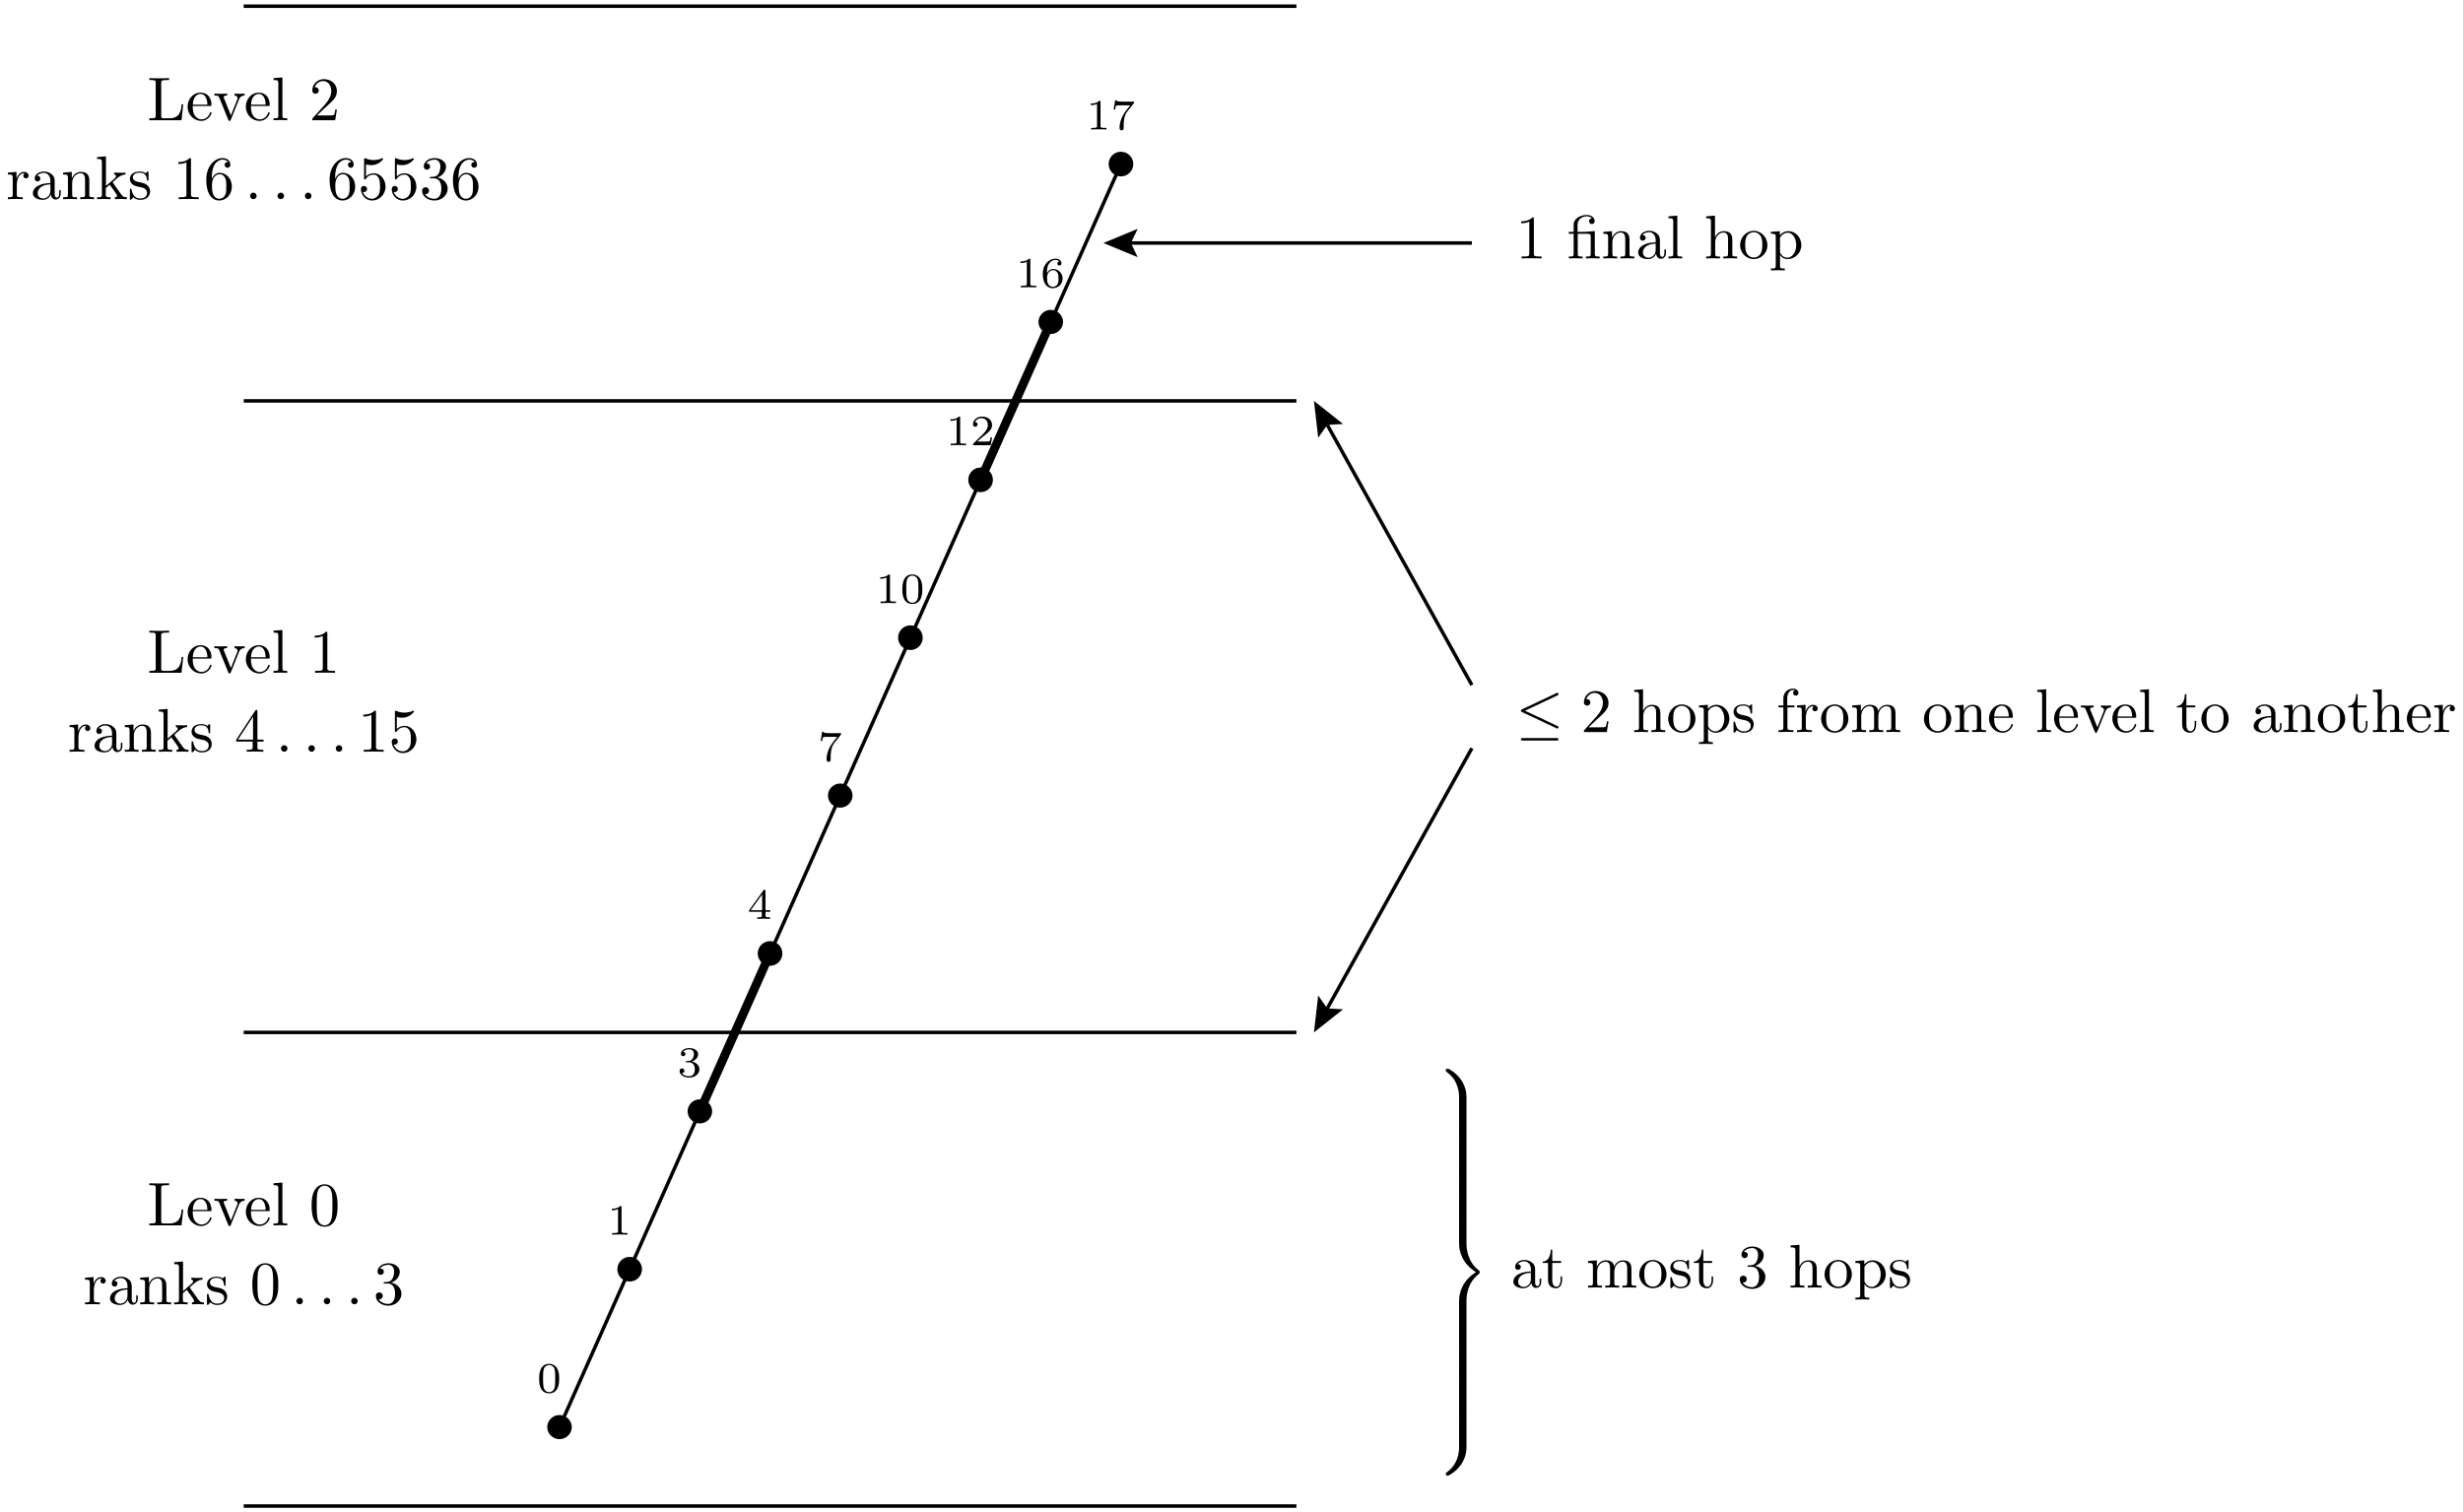 <?xml version="1.0" encoding="utf-8"?>
<svg xmlns="http://www.w3.org/2000/svg" fill="none" version="1.1" viewBox="-181.102 -26.512 397.923 244.362" x="-181.102pt" y="-26.512pt" width="397.923pt" height="244.362pt" stroke-width="0.567" stroke-miterlimit="10">
 <path d="M0 0L-11.339 25.512" stroke="#000"/>
 <g stroke-width="1.417">
  <path d="M-11.339 25.512L-22.677 51.024" stroke="#000"/>
 </g>
 <path d="M-22.677 51.024L-34.016 76.535" stroke="#000"/>
 <path d="M-34.016 76.535L-45.354 102.047" stroke="#000"/>
 <path d="M-45.354 102.047L-56.693 127.559" stroke="#000"/>
 <g stroke-width="1.417">
  <path d="M-56.693 127.559L-68.031 153.071" stroke="#000"/>
 </g>
 <path d="M-68.031 153.071L-79.37 178.583" stroke="#000"/>
 <path d="M-79.37 178.583L-90.709 204.094" stroke="#000"/>
 <path d="M1.701 0L1.701 -0.003A1.701 1.701 0 0 0 -1.701 -9.63588e-16A1.701 1.701 0 0 0 1.701 0.003Z" stroke="#000" fill="#000"/>
 <g transform="matrix(1,0,0,1,-1.417,-7.087)">
  <path d="M-3.46 1.494M-1.884 -2.941C-1.884 -3.129 -1.898 -3.136 -2.093 -3.136C-2.54 -2.697 -3.174 -2.69 -3.46 -2.69L-3.46 -2.439C-3.293 -2.439 -2.833 -2.439 -2.449 -2.634L-2.449 0.923C-2.449 1.153 -2.449 1.243 -3.146 1.243L-3.411 1.243L-3.411 1.494C-3.286 1.487 -2.428 1.466 -2.17 1.466C-1.954 1.466 -1.075 1.487 -0.922 1.494L-0.922 1.243L-1.187 1.243C-1.884 1.243 -1.884 1.153 -1.884 0.923ZM-1.884 0.923M0.236 1.494M3.479 -2.718C3.549 -2.802 3.549 -2.815 3.549 -2.997L1.721 -2.997C1.442 -2.997 1.366 -3.004 1.115 -3.025C0.752 -3.053 0.738 -3.101 0.717 -3.22L0.48 -3.22L0.236 -1.728L0.473 -1.728C0.487 -1.832 0.557 -2.292 0.668 -2.362C0.724 -2.404 1.289 -2.404 1.394 -2.404L2.914 -2.404C2.691 -2.111 2.335 -1.679 2.189 -1.483C1.275 -0.284 1.191 0.825 1.191 1.236C1.191 1.313 1.191 1.634 1.519 1.634C1.854 1.634 1.854 1.32 1.854 1.229L1.854 0.95C1.854 -0.403 2.133 -1.023 2.433 -1.4ZM2.433 -1.4" fill="black"/>
 </g>
 <path d="M-9.638 25.512L-9.638 25.509A1.701 1.701 0 0 0 -13.039 25.512A1.701 1.701 0 0 0 -9.638 25.515Z" stroke="#000" fill="#000"/>
 <g transform="matrix(1,0,0,1,-12.756,18.425)">
  <path d="M-3.46 1.494M-1.884 -2.941C-1.884 -3.129 -1.898 -3.136 -2.093 -3.136C-2.54 -2.697 -3.174 -2.69 -3.46 -2.69L-3.46 -2.439C-3.293 -2.439 -2.833 -2.439 -2.449 -2.634L-2.449 0.923C-2.449 1.153 -2.449 1.243 -3.146 1.243L-3.411 1.243L-3.411 1.494C-3.286 1.487 -2.428 1.466 -2.17 1.466C-1.954 1.466 -1.075 1.487 -0.922 1.494L-0.922 1.243L-1.187 1.243C-1.884 1.243 -1.884 1.153 -1.884 0.923ZM-1.884 0.923M0.124 1.494M0.794 -0.786C0.794 -1.358 0.843 -1.874 1.108 -2.299C1.345 -2.676 1.721 -2.934 2.168 -2.934C2.377 -2.934 2.656 -2.878 2.795 -2.69C2.621 -2.676 2.475 -2.557 2.475 -2.355C2.475 -2.181 2.593 -2.027 2.802 -2.027C3.012 -2.027 3.137 -2.167 3.137 -2.369C3.137 -2.774 2.844 -3.136 2.154 -3.136C1.15 -3.136 0.124 -2.216 0.124 -0.716C0.124 1.09 0.975 1.634 1.742 1.634C2.593 1.634 3.332 0.985 3.332 0.072C3.332 -0.814 2.628 -1.47 1.812 -1.47C1.254 -1.47 0.947 -1.1 0.794 -0.786ZM0.794 -0.786M1.742 1.411C1.394 1.411 1.122 1.208 0.975 0.902C0.871 0.692 0.815 0.344 0.815 -0.075C0.815 -0.751 1.219 -1.274 1.777 -1.274C2.098 -1.274 2.314 -1.149 2.489 -0.891C2.656 -0.626 2.663 -0.333 2.663 0.072C2.663 0.469 2.663 0.762 2.475 1.034C2.307 1.278 2.084 1.411 1.742 1.411ZM1.742 1.411" fill="black"/>
 </g>
 <path d="M-20.976 51.024L-20.976 51.021A1.701 1.701 0 0 0 -24.378 51.024A1.701 1.701 0 0 0 -20.976 51.027Z" stroke="#000" fill="#000"/>
 <g transform="matrix(1,0,0,1,-24.094,43.937)">
  <path d="M-3.46 1.494M-1.884 -2.941C-1.884 -3.129 -1.898 -3.136 -2.093 -3.136C-2.54 -2.697 -3.174 -2.69 -3.46 -2.69L-3.46 -2.439C-3.293 -2.439 -2.833 -2.439 -2.449 -2.634L-2.449 0.923C-2.449 1.153 -2.449 1.243 -3.146 1.243L-3.411 1.243L-3.411 1.494C-3.286 1.487 -2.428 1.466 -2.17 1.466C-1.954 1.466 -1.075 1.487 -0.922 1.494L-0.922 1.243L-1.187 1.243C-1.884 1.243 -1.884 1.153 -1.884 0.923ZM-1.884 0.923M0.187 1.494M3.27 0.225L3.033 0.225C3.012 0.379 2.942 0.79 2.851 0.86C2.795 0.902 2.258 0.902 2.161 0.902L0.878 0.902C1.61 0.253 1.854 0.058 2.272 -0.27C2.788 -0.681 3.27 -1.114 3.27 -1.776C3.27 -2.62 2.53 -3.136 1.638 -3.136C0.773 -3.136 0.187 -2.53 0.187 -1.888C0.187 -1.532 0.487 -1.497 0.557 -1.497C0.724 -1.497 0.926 -1.616 0.926 -1.867C0.926 -1.993 0.878 -2.237 0.515 -2.237C0.731 -2.732 1.205 -2.885 1.533 -2.885C2.231 -2.885 2.593 -2.341 2.593 -1.776C2.593 -1.17 2.161 -0.688 1.938 -0.437L0.257 1.222C0.187 1.285 0.187 1.299 0.187 1.494L3.06 1.494ZM3.06 1.494" fill="black"/>
 </g>
 <path d="M-32.315 76.535L-32.315 76.532A1.701 1.701 0 0 0 -35.717 76.535A1.701 1.701 0 0 0 -32.315 76.538Z" stroke="#000" fill="#000"/>
 <g transform="matrix(1,0,0,1,-35.433,69.449)">
  <path d="M-3.46 1.494M-1.884 -2.941C-1.884 -3.129 -1.898 -3.136 -2.093 -3.136C-2.54 -2.697 -3.174 -2.69 -3.46 -2.69L-3.46 -2.439C-3.293 -2.439 -2.833 -2.439 -2.449 -2.634L-2.449 0.923C-2.449 1.153 -2.449 1.243 -3.146 1.243L-3.411 1.243L-3.411 1.494C-3.286 1.487 -2.428 1.466 -2.17 1.466C-1.954 1.466 -1.075 1.487 -0.922 1.494L-0.922 1.243L-1.187 1.243C-1.884 1.243 -1.884 1.153 -1.884 0.923ZM-1.884 0.923M0.11 1.494M3.346 -0.73C3.346 -1.497 3.256 -2.048 2.935 -2.537C2.719 -2.857 2.286 -3.136 1.728 -3.136C0.11 -3.136 0.11 -1.232 0.11 -0.73C0.11 -0.228 0.11 1.634 1.728 1.634C3.346 1.634 3.346 -0.228 3.346 -0.73ZM3.346 -0.73M1.728 1.439C1.408 1.439 0.982 1.25 0.843 0.678C0.745 0.267 0.745 -0.305 0.745 -0.821C0.745 -1.33 0.745 -1.86 0.85 -2.244C0.996 -2.795 1.442 -2.941 1.728 -2.941C2.105 -2.941 2.468 -2.711 2.593 -2.306C2.705 -1.93 2.712 -1.428 2.712 -0.821C2.712 -0.305 2.712 0.211 2.621 0.651C2.482 1.285 2.007 1.439 1.728 1.439ZM1.728 1.439" fill="black"/>
 </g>
 <path d="M-43.654 102.047L-43.654 102.044A1.701 1.701 0 0 0 -47.055 102.047A1.701 1.701 0 0 0 -43.654 102.05Z" stroke="#000" fill="#000"/>
 <g transform="matrix(1,0,0,1,-46.772,94.961)">
  <path d="M-1.747 1.494M1.496 -2.718C1.566 -2.802 1.566 -2.815 1.566 -2.997L-0.261 -2.997C-0.54 -2.997 -0.617 -3.004 -0.868 -3.025C-1.23 -3.053 -1.244 -3.101 -1.265 -3.22L-1.502 -3.22L-1.747 -1.728L-1.509 -1.728C-1.495 -1.832 -1.426 -2.292 -1.314 -2.362C-1.258 -2.404 -0.693 -2.404 -0.589 -2.404L0.931 -2.404C0.708 -2.111 0.353 -1.679 0.206 -1.483C-0.707 -0.284 -0.791 0.825 -0.791 1.236C-0.791 1.313 -0.791 1.634 -0.463 1.634C-0.129 1.634 -0.129 1.32 -0.129 1.229L-0.129 0.95C-0.129 -0.403 0.15 -1.023 0.45 -1.4ZM0.45 -1.4" fill="black"/>
 </g>
 <path d="M-54.992 127.559L-54.992 127.556A1.701 1.701 0 0 0 -58.394 127.559A1.701 1.701 0 0 0 -54.992 127.562Z" stroke="#000" fill="#000"/>
 <g transform="matrix(1,0,0,1,-58.11,120.472)">
  <path d="M-1.963 1.494M1.454 0.351L1.454 0.1L0.68 0.1L0.68 -3.011C0.68 -3.157 0.68 -3.206 0.527 -3.206C0.443 -3.206 0.415 -3.206 0.346 -3.108L-1.963 0.1L-1.963 0.351L0.088 0.351L0.088 0.923C0.088 1.16 0.088 1.243 -0.477 1.243L-0.666 1.243L-0.666 1.494C-0.317 1.48 0.129 1.466 0.381 1.466C0.639 1.466 1.085 1.48 1.434 1.494L1.434 1.243L1.245 1.243C0.68 1.243 0.68 1.16 0.68 0.923L0.68 0.351ZM0.68 0.351M0.136 -2.453L0.136 0.1L-1.705 0.1ZM-1.705 0.1" fill="black"/>
 </g>
 <path d="M-66.331 153.071L-66.331 153.068A1.701 1.701 0 0 0 -69.732 153.071A1.701 1.701 0 0 0 -66.331 153.074Z" stroke="#000" fill="#000"/>
 <g transform="matrix(1,0,0,1,-69.449,145.984)">
  <path d="M-1.858 1.494M-0.331 -0.835C0.213 -0.835 0.604 -0.458 0.604 0.288C0.604 1.153 0.102 1.411 -0.303 1.411C-0.582 1.411 -1.196 1.334 -1.488 0.923C-1.161 0.909 -1.084 0.678 -1.084 0.532C-1.084 0.309 -1.251 0.148 -1.468 0.148C-1.663 0.148 -1.858 0.267 -1.858 0.553C-1.858 1.208 -1.133 1.634 -0.289 1.634C0.68 1.634 1.35 0.985 1.35 0.288C1.35 -0.256 0.904 -0.8 0.136 -0.96C0.869 -1.225 1.134 -1.748 1.134 -2.174C1.134 -2.725 0.499 -3.136 -0.275 -3.136C-1.049 -3.136 -1.642 -2.76 -1.642 -2.202C-1.642 -1.965 -1.488 -1.832 -1.279 -1.832C-1.063 -1.832 -0.924 -1.993 -0.924 -2.188C-0.924 -2.39 -1.063 -2.537 -1.279 -2.55C-1.035 -2.857 -0.554 -2.934 -0.296 -2.934C0.018 -2.934 0.457 -2.781 0.457 -2.174C0.457 -1.881 0.36 -1.56 0.178 -1.344C-0.052 -1.079 -0.247 -1.065 -0.596 -1.044C-0.77 -1.03 -0.784 -1.03 -0.819 -1.023C-0.833 -1.023 -0.889 -1.009 -0.889 -0.933C-0.889 -0.835 -0.826 -0.835 -0.707 -0.835ZM-0.707 -0.835" fill="black"/>
 </g>
 <path d="M-77.669 178.583L-77.669 178.58A1.701 1.701 0 0 0 -81.071 178.583A1.701 1.701 0 0 0 -77.669 178.586Z" stroke="#000" fill="#000"/>
 <g transform="matrix(1,0,0,1,-80.787,171.496)">
  <path d="M-1.475 1.494M0.102 -2.941C0.102 -3.129 0.088 -3.136 -0.108 -3.136C-0.554 -2.697 -1.189 -2.69 -1.475 -2.69L-1.475 -2.439C-1.307 -2.439 -0.847 -2.439 -0.463 -2.634L-0.463 0.923C-0.463 1.153 -0.463 1.243 -1.161 1.243L-1.426 1.243L-1.426 1.494C-1.3 1.487 -0.442 1.466 -0.184 1.466C0.032 1.466 0.911 1.487 1.064 1.494L1.064 1.243L0.799 1.243C0.102 1.243 0.102 1.153 0.102 0.923ZM0.102 0.923" fill="black"/>
 </g>
 <path d="M-89.008 204.094L-89.008 204.092A1.701 1.701 0 0 0 -92.409 204.094A1.701 1.701 0 0 0 -89.008 204.097Z" stroke="#000" fill="#000"/>
 <g transform="matrix(1,0,0,1,-92.126,197.008)">
  <path d="M-1.872 1.494M1.364 -0.73C1.364 -1.497 1.273 -2.048 0.952 -2.537C0.736 -2.857 0.304 -3.136 -0.254 -3.136C-1.872 -3.136 -1.872 -1.232 -1.872 -0.73C-1.872 -0.228 -1.872 1.634 -0.254 1.634C1.364 1.634 1.364 -0.228 1.364 -0.73ZM1.364 -0.73M-0.254 1.439C-0.575 1.439 -1 1.25 -1.14 0.678C-1.237 0.267 -1.237 -0.305 -1.237 -0.821C-1.237 -1.33 -1.237 -1.86 -1.133 -2.244C-0.986 -2.795 -0.54 -2.941 -0.254 -2.941C0.122 -2.941 0.485 -2.711 0.611 -2.306C0.722 -1.93 0.729 -1.428 0.729 -0.821C0.729 -0.305 0.729 0.211 0.639 0.651C0.499 1.285 0.025 1.439 -0.254 1.439ZM-0.254 1.439" fill="black"/>
 </g>
 <path d="M-141.732 216.85L28.346 216.85" stroke="#000"/>
 <g transform="matrix(1,0,0,1,-141.732,184.252)">
  <path d="M-25.638 -0M-24.253 -3.308L-24.253 -4.403L-25.638 -4.294L-25.638 -3.985C-24.94 -3.985 -24.861 -3.915 -24.861 -3.427L-24.861 -0.757C-24.861 -0.309 -24.97 -0.309 -25.638 -0.309L-25.638 -0C-25.249 -0.01 -24.781 -0.03 -24.502 -0.03C-24.104 -0.03 -23.635 -0.03 -23.237 -0L-23.237 -0.309L-23.446 -0.309C-24.183 -0.309 -24.203 -0.418 -24.203 -0.777L-24.203 -2.311C-24.203 -3.298 -23.785 -4.184 -23.027 -4.184C-22.958 -4.184 -22.938 -4.184 -22.918 -4.174C-22.948 -4.164 -23.147 -4.045 -23.147 -3.786C-23.147 -3.507 -22.938 -3.357 -22.719 -3.357C-22.539 -3.357 -22.29 -3.477 -22.29 -3.796C-22.29 -4.115 -22.599 -4.403 -23.027 -4.403C-23.755 -4.403 -24.113 -3.736 -24.253 -3.308ZM-24.253 -3.308M-21.603 -0M-18.704 -0.757C-18.664 -0.359 -18.395 0.06 -17.927 0.06C-17.717 0.06 -17.11 -0.08 -17.11 -0.887L-17.11 -1.445L-17.359 -1.445L-17.359 -0.887C-17.359 -0.309 -17.608 -0.249 -17.717 -0.249C-18.046 -0.249 -18.086 -0.697 -18.086 -0.747L-18.086 -2.74C-18.086 -3.158 -18.086 -3.547 -18.445 -3.915C-18.833 -4.304 -19.331 -4.463 -19.81 -4.463C-20.627 -4.463 -21.314 -3.995 -21.314 -3.337C-21.314 -3.039 -21.115 -2.869 -20.856 -2.869C-20.577 -2.869 -20.397 -3.068 -20.397 -3.328C-20.397 -3.447 -20.447 -3.776 -20.905 -3.786C-20.637 -4.135 -20.148 -4.244 -19.829 -4.244C-19.341 -4.244 -18.773 -3.856 -18.773 -2.969L-18.773 -2.6C-19.282 -2.57 -19.979 -2.54 -20.607 -2.242C-21.354 -1.903 -21.603 -1.385 -21.603 -0.946C-21.603 -0.139 -20.637 0.11 -20.009 0.11C-19.351 0.11 -18.893 -0.289 -18.704 -0.757ZM-18.704 -0.757M-18.773 -2.391L-18.773 -1.395C-18.773 -0.448 -19.491 -0.11 -19.939 -0.11C-20.427 -0.11 -20.836 -0.458 -20.836 -0.956C-20.836 -1.504 -20.417 -2.331 -18.773 -2.391ZM-18.773 -2.391M-16.721 -0M-15.944 -3.427L-15.944 -0.757C-15.944 -0.309 -16.054 -0.309 -16.721 -0.309L-16.721 -0C-16.372 -0.01 -15.864 -0.03 -15.595 -0.03C-15.336 -0.03 -14.818 -0.01 -14.48 -0L-14.48 -0.309C-15.147 -0.309 -15.257 -0.309 -15.257 -0.757L-15.257 -2.59C-15.257 -3.626 -14.549 -4.184 -13.912 -4.184C-13.284 -4.184 -13.175 -3.646 -13.175 -3.078L-13.175 -0.757C-13.175 -0.309 -13.284 -0.309 -13.951 -0.309L-13.951 -0C-13.603 -0.01 -13.095 -0.03 -12.826 -0.03C-12.567 -0.03 -12.049 -0.01 -11.71 -0L-11.71 -0.309C-12.228 -0.309 -12.477 -0.309 -12.487 -0.608L-12.487 -2.511C-12.487 -3.367 -12.487 -3.676 -12.796 -4.035C-12.935 -4.204 -13.264 -4.403 -13.842 -4.403C-14.569 -4.403 -15.037 -3.975 -15.316 -3.357L-15.316 -4.403L-16.721 -4.294L-16.721 -3.985C-16.024 -3.985 -15.944 -3.915 -15.944 -3.427ZM-15.944 -3.427M-11.232 -0M-10.455 -0.757C-10.455 -0.309 -10.564 -0.309 -11.232 -0.309L-11.232 -0C-10.903 -0.01 -10.435 -0.03 -10.146 -0.03C-9.847 -0.03 -9.448 -0.02 -9.05 -0L-9.05 -0.309C-9.717 -0.309 -9.827 -0.309 -9.827 -0.757L-9.827 -1.783L-9.189 -2.331C-8.422 -1.275 -8.004 -0.717 -8.004 -0.538C-8.004 -0.349 -8.173 -0.309 -8.363 -0.309L-8.363 -0C-8.084 -0.01 -7.496 -0.03 -7.287 -0.03C-6.998 -0.03 -6.709 -0.02 -6.42 -0L-6.42 -0.309C-6.788 -0.309 -7.008 -0.309 -7.386 -0.837L-8.651 -2.62C-8.661 -2.64 -8.711 -2.7 -8.711 -2.73C-8.711 -2.77 -8.004 -3.367 -7.904 -3.447C-7.277 -3.955 -6.858 -3.975 -6.649 -3.985L-6.649 -4.294C-6.938 -4.264 -7.067 -4.264 -7.346 -4.264C-7.705 -4.264 -8.323 -4.284 -8.462 -4.294L-8.462 -3.985C-8.273 -3.975 -8.173 -3.865 -8.173 -3.736C-8.173 -3.537 -8.313 -3.417 -8.392 -3.347L-9.797 -2.132L-9.797 -6.914L-11.232 -6.804L-11.232 -6.496C-10.534 -6.496 -10.455 -6.426 -10.455 -5.938ZM-10.455 -5.938M-5.932 -0M-4.188 -1.933C-3.969 -1.893 -3.152 -1.734 -3.152 -1.016C-3.152 -0.508 -3.501 -0.11 -4.278 -0.11C-5.115 -0.11 -5.473 -0.677 -5.663 -1.524C-5.693 -1.654 -5.702 -1.694 -5.802 -1.694C-5.932 -1.694 -5.932 -1.624 -5.932 -1.445L-5.932 -0.13C-5.932 0.04 -5.932 0.11 -5.822 0.11C-5.772 0.11 -5.762 0.1 -5.573 -0.09C-5.553 -0.11 -5.553 -0.13 -5.374 -0.319C-4.935 0.1 -4.487 0.11 -4.278 0.11C-3.132 0.11 -2.674 -0.558 -2.674 -1.275C-2.674 -1.803 -2.973 -2.102 -3.092 -2.222C-3.421 -2.54 -3.81 -2.62 -4.228 -2.7C-4.786 -2.809 -5.453 -2.939 -5.453 -3.517C-5.453 -3.865 -5.194 -4.274 -4.338 -4.274C-3.242 -4.274 -3.192 -3.377 -3.172 -3.068C-3.162 -2.979 -3.072 -2.979 -3.052 -2.979C-2.923 -2.979 -2.923 -3.029 -2.923 -3.218L-2.923 -4.224C-2.923 -4.394 -2.923 -4.463 -3.032 -4.463C-3.082 -4.463 -3.102 -4.463 -3.232 -4.344C-3.262 -4.304 -3.361 -4.214 -3.401 -4.184C-3.78 -4.463 -4.188 -4.463 -4.338 -4.463C-5.553 -4.463 -5.932 -3.796 -5.932 -3.238C-5.932 -2.889 -5.772 -2.61 -5.503 -2.391C-5.184 -2.132 -4.905 -2.072 -4.188 -1.933ZM-4.188 -1.933" fill="black"/>
  <path d="M1.399 -0M5.593 -3.188C5.593 -3.985 5.543 -4.782 5.194 -5.519C4.736 -6.476 3.919 -6.635 3.501 -6.635C2.903 -6.635 2.176 -6.376 1.767 -5.45C1.449 -4.762 1.399 -3.985 1.399 -3.188C1.399 -2.441 1.439 -1.544 1.847 -0.787C2.275 0.02 3.003 0.219 3.491 0.219C4.029 0.219 4.786 0.01 5.224 -0.936C5.543 -1.624 5.593 -2.401 5.593 -3.188ZM5.593 -3.188M3.491 -0C3.102 -0 2.515 -0.249 2.335 -1.205C2.226 -1.803 2.226 -2.72 2.226 -3.308C2.226 -3.945 2.226 -4.603 2.305 -5.141C2.495 -6.326 3.242 -6.416 3.491 -6.416C3.82 -6.416 4.477 -6.237 4.666 -5.25C4.766 -4.692 4.766 -3.935 4.766 -3.308C4.766 -2.56 4.766 -1.883 4.657 -1.245C4.507 -0.299 3.939 -0 3.491 -0ZM3.491 -0" fill="black"/>
  <path d="M8.509 -0M9.565 -0.528C9.565 -0.817 9.326 -1.056 9.037 -1.056C8.748 -1.056 8.509 -0.817 8.509 -0.528C8.509 -0.239 8.748 -0 9.037 -0C9.326 -0 9.565 -0.239 9.565 -0.528ZM9.565 -0.528" fill="black"/>
  <path d="M12.937 -0M13.993 -0.528C13.993 -0.817 13.754 -1.056 13.464 -1.056C13.176 -1.056 12.937 -0.817 12.937 -0.528C12.937 -0.239 13.176 -0 13.464 -0C13.754 -0 13.993 -0.239 13.993 -0.528ZM13.993 -0.528" fill="black"/>
  <path d="M17.364 -0M18.42 -0.528C18.42 -0.817 18.181 -1.056 17.892 -1.056C17.603 -1.056 17.364 -0.817 17.364 -0.528C17.364 -0.239 17.603 -0 17.892 -0C18.181 -0 18.42 -0.239 18.42 -0.528ZM18.42 -0.528" fill="black"/>
  <path d="M21.354 -0M23.825 -3.507C24.641 -3.776 25.219 -4.473 25.219 -5.26C25.219 -6.077 24.343 -6.635 23.386 -6.635C22.38 -6.635 21.623 -6.037 21.623 -5.28C21.623 -4.951 21.842 -4.762 22.131 -4.762C22.44 -4.762 22.639 -4.981 22.639 -5.27C22.639 -5.768 22.171 -5.768 22.021 -5.768C22.33 -6.257 22.988 -6.386 23.346 -6.386C23.755 -6.386 24.303 -6.167 24.303 -5.27C24.303 -5.151 24.283 -4.573 24.024 -4.135C23.725 -3.656 23.386 -3.626 23.137 -3.616C23.057 -3.606 22.818 -3.587 22.748 -3.587C22.669 -3.577 22.599 -3.567 22.599 -3.467C22.599 -3.357 22.669 -3.357 22.838 -3.357L23.277 -3.357C24.093 -3.357 24.462 -2.68 24.462 -1.704C24.462 -0.349 23.775 -0.06 23.336 -0.06C22.908 -0.06 22.161 -0.229 21.812 -0.817C22.161 -0.767 22.47 -0.986 22.47 -1.365C22.47 -1.724 22.201 -1.923 21.912 -1.923C21.673 -1.923 21.354 -1.783 21.354 -1.345C21.354 -0.438 22.28 0.219 23.366 0.219C24.582 0.219 25.488 -0.687 25.488 -1.704C25.488 -2.521 24.861 -3.298 23.825 -3.507ZM23.825 -3.507" fill="black"/>
 </g>
 <g transform="matrix(1,0,0,1,-141.732,171.496)">
  <path d="M-15.238 -0M-9.768 -2.57L-10.017 -2.57C-10.127 -1.554 -10.267 -0.309 -12.02 -0.309L-12.837 -0.309C-13.305 -0.309 -13.325 -0.379 -13.325 -0.707L-13.325 -6.017C-13.325 -6.356 -13.325 -6.496 -12.379 -6.496L-12.05 -6.496L-12.05 -6.804C-12.409 -6.775 -13.315 -6.775 -13.724 -6.775C-14.112 -6.775 -14.889 -6.775 -15.238 -6.804L-15.238 -6.496L-14.999 -6.496C-14.232 -6.496 -14.212 -6.386 -14.212 -6.027L-14.212 -0.777C-14.212 -0.418 -14.232 -0.309 -14.999 -0.309L-15.238 -0.309L-15.238 -0L-10.047 -0ZM-10.047 -0M-9.061 -0M-8.224 -2.511C-8.164 -3.995 -7.328 -4.244 -6.989 -4.244C-5.963 -4.244 -5.863 -2.899 -5.863 -2.511ZM-5.863 -2.511M-8.234 -2.301L-5.455 -2.301C-5.235 -2.301 -5.205 -2.301 -5.205 -2.511C-5.205 -3.497 -5.743 -4.463 -6.989 -4.463C-8.144 -4.463 -9.061 -3.437 -9.061 -2.192C-9.061 -0.857 -8.015 0.11 -6.869 0.11C-5.654 0.11 -5.205 -0.996 -5.205 -1.186C-5.205 -1.285 -5.285 -1.305 -5.335 -1.305C-5.425 -1.305 -5.445 -1.245 -5.465 -1.166C-5.813 -0.139 -6.71 -0.139 -6.809 -0.139C-7.308 -0.139 -7.706 -0.438 -7.935 -0.807C-8.234 -1.285 -8.234 -1.943 -8.234 -2.301ZM-8.234 -2.301M-4.727 -0M-0.772 -3.318C-0.682 -3.547 -0.513 -3.975 0.144 -3.985L0.144 -4.294C-0.085 -4.274 -0.374 -4.264 -0.603 -4.264C-0.842 -4.264 -1.3 -4.284 -1.47 -4.294L-1.47 -3.985C-1.101 -3.975 -0.991 -3.746 -0.991 -3.557C-0.991 -3.467 -1.011 -3.427 -1.051 -3.318L-2.067 -0.777L-3.183 -3.557C-3.243 -3.686 -3.243 -3.706 -3.243 -3.726C-3.243 -3.985 -2.854 -3.985 -2.675 -3.985L-2.675 -4.294C-2.974 -4.284 -3.532 -4.264 -3.761 -4.264C-4.03 -4.264 -4.428 -4.274 -4.727 -4.294L-4.727 -3.985C-4.1 -3.985 -4.06 -3.925 -3.93 -3.616L-2.496 -0.08C-2.436 0.06 -2.416 0.11 -2.286 0.11C-2.157 0.11 -2.117 0.02 -2.077 -0.08ZM-2.077 -0.08" fill="black"/>
  <path d="M0.348 -0M1.185 -2.511C1.245 -3.995 2.082 -4.244 2.42 -4.244C3.447 -4.244 3.546 -2.899 3.546 -2.511ZM3.546 -2.511M1.175 -2.301L3.955 -2.301C4.174 -2.301 4.204 -2.301 4.204 -2.511C4.204 -3.497 3.666 -4.463 2.42 -4.463C1.265 -4.463 0.348 -3.437 0.348 -2.192C0.348 -0.857 1.394 0.11 2.54 0.11C3.755 0.11 4.204 -0.996 4.204 -1.186C4.204 -1.285 4.124 -1.305 4.074 -1.305C3.985 -1.305 3.965 -1.245 3.945 -1.166C3.596 -0.139 2.699 -0.139 2.6 -0.139C2.102 -0.139 1.703 -0.438 1.474 -0.807C1.175 -1.285 1.175 -1.943 1.175 -2.301ZM1.175 -2.301M4.821 -0M6.256 -6.914L4.821 -6.804L4.821 -6.496C5.519 -6.496 5.598 -6.426 5.598 -5.938L5.598 -0.757C5.598 -0.309 5.489 -0.309 4.821 -0.309L4.821 -0C5.15 -0.01 5.678 -0.03 5.927 -0.03C6.176 -0.03 6.664 -0.01 7.033 -0L7.033 -0.309C6.366 -0.309 6.256 -0.309 6.256 -0.757ZM6.256 -0.757" fill="black"/>
  <path d="M10.974 -0M15.168 -3.188C15.168 -3.985 15.118 -4.782 14.77 -5.519C14.311 -6.476 13.494 -6.635 13.076 -6.635C12.478 -6.635 11.751 -6.376 11.342 -5.45C11.024 -4.762 10.974 -3.985 10.974 -3.188C10.974 -2.441 11.014 -1.544 11.422 -0.787C11.851 0.02 12.578 0.219 13.066 0.219C13.604 0.219 14.361 0.01 14.8 -0.936C15.118 -1.624 15.168 -2.401 15.168 -3.188ZM15.168 -3.188M13.066 -0C12.678 -0 12.09 -0.249 11.91 -1.205C11.801 -1.803 11.801 -2.72 11.801 -3.308C11.801 -3.945 11.801 -4.603 11.88 -5.141C12.07 -6.326 12.817 -6.416 13.066 -6.416C13.395 -6.416 14.052 -6.237 14.242 -5.25C14.341 -4.692 14.341 -3.935 14.341 -3.308C14.341 -2.56 14.341 -1.883 14.232 -1.245C14.082 -0.299 13.514 -0 13.066 -0ZM13.066 -0" fill="black"/>
 </g>
 <path d="M-141.732 140.315L28.346 140.315" stroke="#000"/>
 <g transform="matrix(1,0,0,1,-141.732,94.961)">
  <path d="M-28.128 -0M-26.744 -3.308L-26.744 -4.403L-28.128 -4.294L-28.128 -3.985C-27.431 -3.985 -27.351 -3.915 -27.351 -3.427L-27.351 -0.757C-27.351 -0.309 -27.461 -0.309 -28.128 -0.309L-28.128 -0C-27.74 -0.01 -27.272 -0.03 -26.993 -0.03C-26.594 -0.03 -26.126 -0.03 -25.727 -0L-25.727 -0.309L-25.937 -0.309C-26.674 -0.309 -26.694 -0.418 -26.694 -0.777L-26.694 -2.311C-26.694 -3.298 -26.275 -4.184 -25.518 -4.184C-25.448 -4.184 -25.428 -4.184 -25.409 -4.174C-25.439 -4.164 -25.638 -4.045 -25.638 -3.786C-25.638 -3.507 -25.428 -3.357 -25.209 -3.357C-25.03 -3.357 -24.781 -3.477 -24.781 -3.796C-24.781 -4.115 -25.09 -4.403 -25.518 -4.403C-26.245 -4.403 -26.604 -3.736 -26.744 -3.308ZM-26.744 -3.308M-24.093 -0M-21.194 -0.757C-21.154 -0.359 -20.886 0.06 -20.417 0.06C-20.208 0.06 -19.6 -0.08 -19.6 -0.887L-19.6 -1.445L-19.849 -1.445L-19.849 -0.887C-19.849 -0.309 -20.099 -0.249 -20.208 -0.249C-20.537 -0.249 -20.577 -0.697 -20.577 -0.747L-20.577 -2.74C-20.577 -3.158 -20.577 -3.547 -20.935 -3.915C-21.324 -4.304 -21.822 -4.463 -22.3 -4.463C-23.117 -4.463 -23.805 -3.995 -23.805 -3.337C-23.805 -3.039 -23.605 -2.869 -23.346 -2.869C-23.067 -2.869 -22.888 -3.068 -22.888 -3.328C-22.888 -3.447 -22.938 -3.776 -23.396 -3.786C-23.127 -4.135 -22.639 -4.244 -22.32 -4.244C-21.832 -4.244 -21.264 -3.856 -21.264 -2.969L-21.264 -2.6C-21.772 -2.57 -22.47 -2.54 -23.097 -2.242C-23.845 -1.903 -24.093 -1.385 -24.093 -0.946C-24.093 -0.139 -23.127 0.11 -22.5 0.11C-21.842 0.11 -21.384 -0.289 -21.194 -0.757ZM-21.194 -0.757M-21.264 -2.391L-21.264 -1.395C-21.264 -0.448 -21.981 -0.11 -22.43 -0.11C-22.918 -0.11 -23.326 -0.458 -23.326 -0.956C-23.326 -1.504 -22.908 -2.331 -21.264 -2.391ZM-21.264 -2.391M-19.212 -0M-18.435 -3.427L-18.435 -0.757C-18.435 -0.309 -18.544 -0.309 -19.212 -0.309L-19.212 -0C-18.863 -0.01 -18.355 -0.03 -18.086 -0.03C-17.827 -0.03 -17.309 -0.01 -16.97 -0L-16.97 -0.309C-17.638 -0.309 -17.747 -0.309 -17.747 -0.757L-17.747 -2.59C-17.747 -3.626 -17.04 -4.184 -16.402 -4.184C-15.775 -4.184 -15.665 -3.646 -15.665 -3.078L-15.665 -0.757C-15.665 -0.309 -15.775 -0.309 -16.442 -0.309L-16.442 -0C-16.093 -0.01 -15.585 -0.03 -15.316 -0.03C-15.057 -0.03 -14.539 -0.01 -14.201 -0L-14.201 -0.309C-14.719 -0.309 -14.968 -0.309 -14.978 -0.608L-14.978 -2.511C-14.978 -3.367 -14.978 -3.676 -15.287 -4.035C-15.426 -4.204 -15.755 -4.403 -16.333 -4.403C-17.06 -4.403 -17.528 -3.975 -17.807 -3.357L-17.807 -4.403L-19.212 -4.294L-19.212 -3.985C-18.514 -3.985 -18.435 -3.915 -18.435 -3.427ZM-18.435 -3.427M-13.722 -0M-12.945 -0.757C-12.945 -0.309 -13.055 -0.309 -13.722 -0.309L-13.722 -0C-13.394 -0.01 -12.925 -0.03 -12.636 -0.03C-12.338 -0.03 -11.939 -0.02 -11.541 -0L-11.541 -0.309C-12.208 -0.309 -12.318 -0.309 -12.318 -0.757L-12.318 -1.783L-11.68 -2.331C-10.913 -1.275 -10.495 -0.717 -10.495 -0.538C-10.495 -0.349 -10.664 -0.309 -10.853 -0.309L-10.853 -0C-10.574 -0.01 -9.986 -0.03 -9.777 -0.03C-9.488 -0.03 -9.199 -0.02 -8.91 -0L-8.91 -0.309C-9.279 -0.309 -9.498 -0.309 -9.877 -0.837L-11.142 -2.62C-11.152 -2.64 -11.202 -2.7 -11.202 -2.73C-11.202 -2.77 -10.495 -3.367 -10.395 -3.447C-9.767 -3.955 -9.349 -3.975 -9.14 -3.985L-9.14 -4.294C-9.429 -4.264 -9.558 -4.264 -9.837 -4.264C-10.196 -4.264 -10.813 -4.284 -10.953 -4.294L-10.953 -3.985C-10.764 -3.975 -10.664 -3.865 -10.664 -3.736C-10.664 -3.537 -10.803 -3.417 -10.883 -3.347L-12.288 -2.132L-12.288 -6.914L-13.722 -6.804L-13.722 -6.496C-13.025 -6.496 -12.945 -6.426 -12.945 -5.938ZM-12.945 -5.938M-8.422 -0M-6.679 -1.933C-6.46 -1.893 -5.643 -1.734 -5.643 -1.016C-5.643 -0.508 -5.991 -0.11 -6.768 -0.11C-7.605 -0.11 -7.964 -0.677 -8.153 -1.524C-8.183 -1.654 -8.193 -1.694 -8.293 -1.694C-8.422 -1.694 -8.422 -1.624 -8.422 -1.445L-8.422 -0.13C-8.422 0.04 -8.422 0.11 -8.313 0.11C-8.263 0.11 -8.253 0.1 -8.064 -0.09C-8.044 -0.11 -8.044 -0.13 -7.864 -0.319C-7.426 0.1 -6.978 0.11 -6.768 0.11C-5.623 0.11 -5.165 -0.558 -5.165 -1.275C-5.165 -1.803 -5.463 -2.102 -5.583 -2.222C-5.912 -2.54 -6.3 -2.62 -6.719 -2.7C-7.277 -2.809 -7.944 -2.939 -7.944 -3.517C-7.944 -3.865 -7.685 -4.274 -6.828 -4.274C-5.732 -4.274 -5.683 -3.377 -5.663 -3.068C-5.653 -2.979 -5.563 -2.979 -5.543 -2.979C-5.414 -2.979 -5.414 -3.029 -5.414 -3.218L-5.414 -4.224C-5.414 -4.394 -5.414 -4.463 -5.523 -4.463C-5.573 -4.463 -5.593 -4.463 -5.722 -4.344C-5.752 -4.304 -5.852 -4.214 -5.892 -4.184C-6.27 -4.463 -6.679 -4.463 -6.828 -4.463C-8.044 -4.463 -8.422 -3.796 -8.422 -3.238C-8.422 -2.889 -8.263 -2.61 -7.994 -2.391C-7.675 -2.132 -7.396 -2.072 -6.679 -1.933ZM-6.679 -1.933" fill="black"/>
  <path d="M-1.202 -0M1.449 -1.644L1.449 -0.777C1.449 -0.418 1.429 -0.309 0.691 -0.309L0.482 -0.309L0.482 -0C0.891 -0.03 1.409 -0.03 1.827 -0.03C2.246 -0.03 2.774 -0.03 3.182 -0L3.182 -0.309L2.973 -0.309C2.236 -0.309 2.216 -0.418 2.216 -0.777L2.216 -1.644L3.212 -1.644L3.212 -1.953L2.216 -1.953L2.216 -6.486C2.216 -6.685 2.216 -6.745 2.056 -6.745C1.967 -6.745 1.937 -6.745 1.857 -6.625L-1.202 -1.953L-1.202 -1.644ZM-1.202 -1.644M1.508 -1.953L-0.923 -1.953L1.508 -5.669ZM1.508 -5.669" fill="black"/>
  <path d="M6.018 -0M7.074 -0.528C7.074 -0.817 6.835 -1.056 6.546 -1.056C6.257 -1.056 6.018 -0.817 6.018 -0.528C6.018 -0.239 6.257 -0 6.546 -0C6.835 -0 7.074 -0.239 7.074 -0.528ZM7.074 -0.528" fill="black"/>
  <path d="M10.446 -0M11.502 -0.528C11.502 -0.817 11.263 -1.056 10.974 -1.056C10.685 -1.056 10.446 -0.817 10.446 -0.528C10.446 -0.239 10.685 -0 10.974 -0C11.263 -0 11.502 -0.239 11.502 -0.528ZM11.502 -0.528" fill="black"/>
  <path d="M14.874 -0M15.93 -0.528C15.93 -0.817 15.691 -1.056 15.402 -1.056C15.113 -1.056 14.874 -0.817 14.874 -0.528C14.874 -0.239 15.113 -0 15.402 -0C15.691 -0 15.93 -0.239 15.93 -0.528ZM15.93 -0.528" fill="black"/>
  <path d="M19.331 -0M21.374 -6.376C21.374 -6.615 21.374 -6.635 21.145 -6.635C20.527 -5.998 19.65 -5.998 19.331 -5.998L19.331 -5.689C19.531 -5.689 20.118 -5.689 20.637 -5.948L20.637 -0.787C20.637 -0.428 20.607 -0.309 19.71 -0.309L19.391 -0.309L19.391 -0C19.74 -0.03 20.607 -0.03 21.005 -0.03C21.404 -0.03 22.27 -0.03 22.619 -0L22.619 -0.309L22.3 -0.309C21.404 -0.309 21.374 -0.418 21.374 -0.787ZM21.374 -0.787M23.924 -0M27.899 -2.002C27.899 -3.188 27.082 -4.184 26.006 -4.184C25.528 -4.184 25.1 -4.025 24.741 -3.676L24.741 -5.619C24.94 -5.559 25.269 -5.489 25.588 -5.489C26.813 -5.489 27.511 -6.396 27.511 -6.526C27.511 -6.585 27.481 -6.635 27.411 -6.635C27.401 -6.635 27.381 -6.635 27.331 -6.605C27.132 -6.516 26.644 -6.316 25.976 -6.316C25.578 -6.316 25.12 -6.386 24.651 -6.595C24.572 -6.625 24.552 -6.625 24.532 -6.625C24.432 -6.625 24.432 -6.545 24.432 -6.386L24.432 -3.437C24.432 -3.258 24.432 -3.178 24.572 -3.178C24.641 -3.178 24.661 -3.208 24.701 -3.268C24.811 -3.427 25.179 -3.965 25.986 -3.965C26.504 -3.965 26.753 -3.507 26.833 -3.328C26.993 -2.959 27.012 -2.57 27.012 -2.072C27.012 -1.724 27.012 -1.126 26.773 -0.707C26.534 -0.319 26.166 -0.06 25.707 -0.06C24.98 -0.06 24.412 -0.588 24.243 -1.176C24.273 -1.166 24.303 -1.156 24.412 -1.156C24.741 -1.156 24.91 -1.405 24.91 -1.644C24.91 -1.883 24.741 -2.132 24.412 -2.132C24.273 -2.132 23.924 -2.062 23.924 -1.604C23.924 -0.747 24.611 0.219 25.727 0.219C26.883 0.219 27.899 -0.737 27.899 -2.002ZM27.899 -2.002" fill="black"/>
 </g>
 <g transform="matrix(1,0,0,1,-141.732,82.205)">
  <path d="M-15.238 -0M-9.768 -2.57L-10.017 -2.57C-10.127 -1.554 -10.267 -0.309 -12.02 -0.309L-12.837 -0.309C-13.305 -0.309 -13.325 -0.379 -13.325 -0.707L-13.325 -6.017C-13.325 -6.356 -13.325 -6.496 -12.379 -6.496L-12.05 -6.496L-12.05 -6.804C-12.409 -6.775 -13.315 -6.775 -13.724 -6.775C-14.112 -6.775 -14.889 -6.775 -15.238 -6.804L-15.238 -6.496L-14.999 -6.496C-14.232 -6.496 -14.212 -6.386 -14.212 -6.027L-14.212 -0.777C-14.212 -0.418 -14.232 -0.309 -14.999 -0.309L-15.238 -0.309L-15.238 -0L-10.047 -0ZM-10.047 -0M-9.061 -0M-8.224 -2.511C-8.164 -3.995 -7.328 -4.244 -6.989 -4.244C-5.963 -4.244 -5.863 -2.899 -5.863 -2.511ZM-5.863 -2.511M-8.234 -2.301L-5.455 -2.301C-5.235 -2.301 -5.205 -2.301 -5.205 -2.511C-5.205 -3.497 -5.743 -4.463 -6.989 -4.463C-8.144 -4.463 -9.061 -3.437 -9.061 -2.192C-9.061 -0.857 -8.015 0.11 -6.869 0.11C-5.654 0.11 -5.205 -0.996 -5.205 -1.186C-5.205 -1.285 -5.285 -1.305 -5.335 -1.305C-5.425 -1.305 -5.445 -1.245 -5.465 -1.166C-5.813 -0.139 -6.71 -0.139 -6.809 -0.139C-7.308 -0.139 -7.706 -0.438 -7.935 -0.807C-8.234 -1.285 -8.234 -1.943 -8.234 -2.301ZM-8.234 -2.301M-4.727 -0M-0.772 -3.318C-0.682 -3.547 -0.513 -3.975 0.144 -3.985L0.144 -4.294C-0.085 -4.274 -0.374 -4.264 -0.603 -4.264C-0.842 -4.264 -1.3 -4.284 -1.47 -4.294L-1.47 -3.985C-1.101 -3.975 -0.991 -3.746 -0.991 -3.557C-0.991 -3.467 -1.011 -3.427 -1.051 -3.318L-2.067 -0.777L-3.183 -3.557C-3.243 -3.686 -3.243 -3.706 -3.243 -3.726C-3.243 -3.985 -2.854 -3.985 -2.675 -3.985L-2.675 -4.294C-2.974 -4.284 -3.532 -4.264 -3.761 -4.264C-4.03 -4.264 -4.428 -4.274 -4.727 -4.294L-4.727 -3.985C-4.1 -3.985 -4.06 -3.925 -3.93 -3.616L-2.496 -0.08C-2.436 0.06 -2.416 0.11 -2.286 0.11C-2.157 0.11 -2.117 0.02 -2.077 -0.08ZM-2.077 -0.08" fill="black"/>
  <path d="M0.348 -0M1.185 -2.511C1.245 -3.995 2.082 -4.244 2.42 -4.244C3.447 -4.244 3.546 -2.899 3.546 -2.511ZM3.546 -2.511M1.175 -2.301L3.955 -2.301C4.174 -2.301 4.204 -2.301 4.204 -2.511C4.204 -3.497 3.666 -4.463 2.42 -4.463C1.265 -4.463 0.348 -3.437 0.348 -2.192C0.348 -0.857 1.394 0.11 2.54 0.11C3.755 0.11 4.204 -0.996 4.204 -1.186C4.204 -1.285 4.124 -1.305 4.074 -1.305C3.985 -1.305 3.965 -1.245 3.945 -1.166C3.596 -0.139 2.699 -0.139 2.6 -0.139C2.102 -0.139 1.703 -0.438 1.474 -0.807C1.175 -1.285 1.175 -1.943 1.175 -2.301ZM1.175 -2.301M4.821 -0M6.256 -6.914L4.821 -6.804L4.821 -6.496C5.519 -6.496 5.598 -6.426 5.598 -5.938L5.598 -0.757C5.598 -0.309 5.489 -0.309 4.821 -0.309L4.821 -0C5.15 -0.01 5.678 -0.03 5.927 -0.03C6.176 -0.03 6.664 -0.01 7.033 -0L7.033 -0.309C6.366 -0.309 6.256 -0.309 6.256 -0.757ZM6.256 -0.757" fill="black"/>
  <path d="M11.472 -0M13.514 -6.376C13.514 -6.615 13.514 -6.635 13.285 -6.635C12.668 -5.998 11.791 -5.998 11.472 -5.998L11.472 -5.689C11.671 -5.689 12.259 -5.689 12.777 -5.948L12.777 -0.787C12.777 -0.428 12.747 -0.309 11.851 -0.309L11.532 -0.309L11.532 -0C11.88 -0.03 12.747 -0.03 13.146 -0.03C13.544 -0.03 14.411 -0.03 14.76 -0L14.76 -0.309L14.441 -0.309C13.544 -0.309 13.514 -0.418 13.514 -0.787ZM13.514 -0.787" fill="black"/>
 </g>
 <path d="M-141.732 38.268L28.346 38.268" stroke="#000"/>
 <g transform="matrix(1,0,0,1,-141.732,5.669)">
  <path d="M-38.091 -0M-36.706 -3.308L-36.706 -4.403L-38.091 -4.294L-38.091 -3.985C-37.394 -3.985 -37.314 -3.915 -37.314 -3.427L-37.314 -0.757C-37.314 -0.309 -37.424 -0.309 -38.091 -0.309L-38.091 -0C-37.703 -0.01 -37.234 -0.03 -36.955 -0.03C-36.557 -0.03 -36.089 -0.03 -35.69 -0L-35.69 -0.309L-35.899 -0.309C-36.636 -0.309 -36.656 -0.418 -36.656 -0.777L-36.656 -2.311C-36.656 -3.298 -36.238 -4.184 -35.481 -4.184C-35.411 -4.184 -35.391 -4.184 -35.371 -4.174C-35.401 -4.164 -35.6 -4.045 -35.6 -3.786C-35.6 -3.507 -35.391 -3.357 -35.172 -3.357C-34.993 -3.357 -34.744 -3.477 -34.744 -3.796C-34.744 -4.115 -35.053 -4.403 -35.481 -4.403C-36.208 -4.403 -36.567 -3.736 -36.706 -3.308ZM-36.706 -3.308M-34.056 -0M-31.157 -0.757C-31.117 -0.359 -30.848 0.06 -30.38 0.06C-30.171 0.06 -29.563 -0.08 -29.563 -0.887L-29.563 -1.445L-29.812 -1.445L-29.812 -0.887C-29.812 -0.309 -30.061 -0.249 -30.171 -0.249C-30.5 -0.249 -30.539 -0.697 -30.539 -0.747L-30.539 -2.74C-30.539 -3.158 -30.539 -3.547 -30.898 -3.915C-31.287 -4.304 -31.785 -4.463 -32.263 -4.463C-33.08 -4.463 -33.767 -3.995 -33.767 -3.337C-33.767 -3.039 -33.568 -2.869 -33.309 -2.869C-33.03 -2.869 -32.851 -3.068 -32.851 -3.328C-32.851 -3.447 -32.901 -3.776 -33.359 -3.786C-33.09 -4.135 -32.602 -4.244 -32.283 -4.244C-31.795 -4.244 -31.227 -3.856 -31.227 -2.969L-31.227 -2.6C-31.735 -2.57 -32.432 -2.54 -33.06 -2.242C-33.807 -1.903 -34.056 -1.385 -34.056 -0.946C-34.056 -0.139 -33.09 0.11 -32.462 0.11C-31.805 0.11 -31.346 -0.289 -31.157 -0.757ZM-31.157 -0.757M-31.227 -2.391L-31.227 -1.395C-31.227 -0.448 -31.944 -0.11 -32.392 -0.11C-32.881 -0.11 -33.289 -0.458 -33.289 -0.956C-33.289 -1.504 -32.871 -2.331 -31.227 -2.391ZM-31.227 -2.391M-29.174 -0M-28.397 -3.427L-28.397 -0.757C-28.397 -0.309 -28.507 -0.309 -29.174 -0.309L-29.174 -0C-28.826 -0.01 -28.318 -0.03 -28.049 -0.03C-27.79 -0.03 -27.272 -0.01 -26.933 -0L-26.933 -0.309C-27.6 -0.309 -27.71 -0.309 -27.71 -0.757L-27.71 -2.59C-27.71 -3.626 -27.003 -4.184 -26.365 -4.184C-25.737 -4.184 -25.628 -3.646 -25.628 -3.078L-25.628 -0.757C-25.628 -0.309 -25.737 -0.309 -26.405 -0.309L-26.405 -0C-26.056 -0.01 -25.548 -0.03 -25.279 -0.03C-25.02 -0.03 -24.502 -0.01 -24.163 -0L-24.163 -0.309C-24.681 -0.309 -24.93 -0.309 -24.94 -0.608L-24.94 -2.511C-24.94 -3.367 -24.94 -3.676 -25.249 -4.035C-25.389 -4.204 -25.718 -4.403 -26.295 -4.403C-27.023 -4.403 -27.491 -3.975 -27.77 -3.357L-27.77 -4.403L-29.174 -4.294L-29.174 -3.985C-28.477 -3.985 -28.397 -3.915 -28.397 -3.427ZM-28.397 -3.427M-23.685 -0M-22.908 -0.757C-22.908 -0.309 -23.018 -0.309 -23.685 -0.309L-23.685 -0C-23.356 -0.01 -22.888 -0.03 -22.599 -0.03C-22.3 -0.03 -21.902 -0.02 -21.503 -0L-21.503 -0.309C-22.171 -0.309 -22.28 -0.309 -22.28 -0.757L-22.28 -1.783L-21.643 -2.331C-20.876 -1.275 -20.457 -0.717 -20.457 -0.538C-20.457 -0.349 -20.627 -0.309 -20.816 -0.309L-20.816 -0C-20.537 -0.01 -19.949 -0.03 -19.74 -0.03C-19.451 -0.03 -19.162 -0.02 -18.873 -0L-18.873 -0.309C-19.242 -0.309 -19.461 -0.309 -19.84 -0.837L-21.105 -2.62C-21.115 -2.64 -21.165 -2.7 -21.165 -2.73C-21.165 -2.77 -20.457 -3.367 -20.358 -3.447C-19.73 -3.955 -19.311 -3.975 -19.102 -3.985L-19.102 -4.294C-19.391 -4.264 -19.521 -4.264 -19.8 -4.264C-20.158 -4.264 -20.776 -4.284 -20.916 -4.294L-20.916 -3.985C-20.726 -3.975 -20.627 -3.865 -20.627 -3.736C-20.627 -3.537 -20.766 -3.417 -20.846 -3.347L-22.25 -2.132L-22.25 -6.914L-23.685 -6.804L-23.685 -6.496C-22.988 -6.496 -22.908 -6.426 -22.908 -5.938ZM-22.908 -5.938M-18.385 -0M-16.642 -1.933C-16.422 -1.893 -15.605 -1.734 -15.605 -1.016C-15.605 -0.508 -15.954 -0.11 -16.731 -0.11C-17.568 -0.11 -17.927 -0.677 -18.116 -1.524C-18.146 -1.654 -18.156 -1.694 -18.255 -1.694C-18.385 -1.694 -18.385 -1.624 -18.385 -1.445L-18.385 -0.13C-18.385 0.04 -18.385 0.11 -18.275 0.11C-18.226 0.11 -18.216 0.1 -18.026 -0.09C-18.006 -0.11 -18.006 -0.13 -17.827 -0.319C-17.389 0.1 -16.94 0.11 -16.731 0.11C-15.585 0.11 -15.127 -0.558 -15.127 -1.275C-15.127 -1.803 -15.426 -2.102 -15.546 -2.222C-15.874 -2.54 -16.263 -2.62 -16.681 -2.7C-17.239 -2.809 -17.907 -2.939 -17.907 -3.517C-17.907 -3.865 -17.648 -4.274 -16.791 -4.274C-15.695 -4.274 -15.645 -3.377 -15.625 -3.068C-15.615 -2.979 -15.526 -2.979 -15.506 -2.979C-15.376 -2.979 -15.376 -3.029 -15.376 -3.218L-15.376 -4.224C-15.376 -4.394 -15.376 -4.463 -15.486 -4.463C-15.536 -4.463 -15.556 -4.463 -15.685 -4.344C-15.715 -4.304 -15.815 -4.214 -15.854 -4.184C-16.233 -4.463 -16.642 -4.463 -16.791 -4.463C-18.006 -4.463 -18.385 -3.796 -18.385 -3.238C-18.385 -2.889 -18.226 -2.61 -17.957 -2.391C-17.638 -2.132 -17.359 -2.072 -16.642 -1.933ZM-16.642 -1.933" fill="black"/>
  <path d="M-10.556 -0M-8.514 -6.376C-8.514 -6.615 -8.514 -6.635 -8.743 -6.635C-9.361 -5.998 -10.238 -5.998 -10.556 -5.998L-10.556 -5.689C-10.357 -5.689 -9.769 -5.689 -9.251 -5.948L-9.251 -0.787C-9.251 -0.428 -9.281 -0.309 -10.178 -0.309L-10.497 -0.309L-10.497 -0C-10.148 -0.03 -9.281 -0.03 -8.883 -0.03C-8.484 -0.03 -7.617 -0.03 -7.269 -0L-7.269 -0.309L-7.588 -0.309C-8.484 -0.309 -8.514 -0.418 -8.514 -0.787ZM-8.514 -0.787M-6.043 -0M-5.147 -3.268L-5.147 -3.507C-5.147 -6.027 -3.911 -6.386 -3.403 -6.386C-3.164 -6.386 -2.746 -6.326 -2.527 -5.988C-2.676 -5.988 -3.075 -5.988 -3.075 -5.539C-3.075 -5.23 -2.835 -5.081 -2.616 -5.081C-2.457 -5.081 -2.158 -5.171 -2.158 -5.559C-2.158 -6.157 -2.596 -6.635 -3.423 -6.635C-4.698 -6.635 -6.043 -5.35 -6.043 -3.148C-6.043 -0.488 -4.888 0.219 -3.961 0.219C-2.855 0.219 -1.909 -0.717 -1.909 -2.032C-1.909 -3.298 -2.796 -4.254 -3.901 -4.254C-4.579 -4.254 -4.948 -3.746 -5.147 -3.268ZM-5.147 -3.268M-3.961 -0.06C-4.589 -0.06 -4.888 -0.658 -4.948 -0.807C-5.127 -1.275 -5.127 -2.072 -5.127 -2.252C-5.127 -3.029 -4.808 -4.025 -3.911 -4.025C-3.752 -4.025 -3.294 -4.025 -2.985 -3.407C-2.806 -3.039 -2.806 -2.531 -2.806 -2.042C-2.806 -1.564 -2.806 -1.066 -2.975 -0.707C-3.274 -0.11 -3.732 -0.06 -3.961 -0.06ZM-3.961 -0.06" fill="black"/>
  <path d="M1.037 -0M2.093 -0.528C2.093 -0.817 1.854 -1.056 1.565 -1.056C1.276 -1.056 1.037 -0.817 1.037 -0.528C1.037 -0.239 1.276 -0 1.565 -0C1.854 -0 2.093 -0.239 2.093 -0.528ZM2.093 -0.528" fill="black"/>
  <path d="M5.465 -0M6.521 -0.528C6.521 -0.817 6.281 -1.056 5.993 -1.056C5.704 -1.056 5.465 -0.817 5.465 -0.528C5.465 -0.239 5.704 -0 5.993 -0C6.281 -0 6.521 -0.239 6.521 -0.528ZM6.521 -0.528" fill="black"/>
  <path d="M9.892 -0M10.948 -0.528C10.948 -0.817 10.709 -1.056 10.42 -1.056C10.131 -1.056 9.892 -0.817 9.892 -0.528C9.892 -0.239 10.131 -0 10.42 -0C10.709 -0 10.948 -0.239 10.948 -0.528ZM10.948 -0.528" fill="black"/>
  <path d="M13.882 -0M14.778 -3.268L14.778 -3.507C14.778 -6.027 16.014 -6.386 16.522 -6.386C16.761 -6.386 17.179 -6.326 17.399 -5.988C17.249 -5.988 16.851 -5.988 16.851 -5.539C16.851 -5.23 17.09 -5.081 17.309 -5.081C17.468 -5.081 17.767 -5.171 17.767 -5.559C17.767 -6.157 17.329 -6.635 16.502 -6.635C15.227 -6.635 13.882 -5.35 13.882 -3.148C13.882 -0.488 15.037 0.219 15.964 0.219C17.07 0.219 18.016 -0.717 18.016 -2.032C18.016 -3.298 17.13 -4.254 16.024 -4.254C15.346 -4.254 14.978 -3.746 14.778 -3.268ZM14.778 -3.268M15.964 -0.06C15.336 -0.06 15.037 -0.658 14.978 -0.807C14.798 -1.275 14.798 -2.072 14.798 -2.252C14.798 -3.029 15.117 -4.025 16.014 -4.025C16.173 -4.025 16.631 -4.025 16.94 -3.407C17.12 -3.039 17.12 -2.531 17.12 -2.042C17.12 -1.564 17.12 -1.066 16.95 -0.707C16.651 -0.11 16.193 -0.06 15.964 -0.06ZM15.964 -0.06M18.943 -0M22.918 -2.002C22.918 -3.188 22.101 -4.184 21.025 -4.184C20.547 -4.184 20.118 -4.025 19.76 -3.676L19.76 -5.619C19.959 -5.559 20.288 -5.489 20.607 -5.489C21.832 -5.489 22.529 -6.396 22.529 -6.526C22.529 -6.585 22.5 -6.635 22.43 -6.635C22.42 -6.635 22.4 -6.635 22.35 -6.605C22.151 -6.516 21.663 -6.316 20.995 -6.316C20.597 -6.316 20.138 -6.386 19.67 -6.595C19.59 -6.625 19.57 -6.625 19.55 -6.625C19.451 -6.625 19.451 -6.545 19.451 -6.386L19.451 -3.437C19.451 -3.258 19.451 -3.178 19.59 -3.178C19.66 -3.178 19.68 -3.208 19.72 -3.268C19.829 -3.427 20.198 -3.965 21.005 -3.965C21.523 -3.965 21.772 -3.507 21.852 -3.328C22.011 -2.959 22.031 -2.57 22.031 -2.072C22.031 -1.724 22.031 -1.126 21.792 -0.707C21.553 -0.319 21.184 -0.06 20.726 -0.06C19.999 -0.06 19.431 -0.588 19.262 -1.176C19.291 -1.166 19.321 -1.156 19.431 -1.156C19.76 -1.156 19.929 -1.405 19.929 -1.644C19.929 -1.883 19.76 -2.132 19.431 -2.132C19.291 -2.132 18.943 -2.062 18.943 -1.604C18.943 -0.747 19.63 0.219 20.746 0.219C21.902 0.219 22.918 -0.737 22.918 -2.002ZM22.918 -2.002M23.924 -0M27.899 -2.002C27.899 -3.188 27.082 -4.184 26.006 -4.184C25.528 -4.184 25.1 -4.025 24.741 -3.676L24.741 -5.619C24.94 -5.559 25.269 -5.489 25.588 -5.489C26.813 -5.489 27.511 -6.396 27.511 -6.526C27.511 -6.585 27.481 -6.635 27.411 -6.635C27.401 -6.635 27.381 -6.635 27.331 -6.605C27.132 -6.516 26.644 -6.316 25.976 -6.316C25.578 -6.316 25.12 -6.386 24.651 -6.595C24.572 -6.625 24.552 -6.625 24.532 -6.625C24.432 -6.625 24.432 -6.545 24.432 -6.386L24.432 -3.437C24.432 -3.258 24.432 -3.178 24.572 -3.178C24.641 -3.178 24.661 -3.208 24.701 -3.268C24.811 -3.427 25.179 -3.965 25.986 -3.965C26.504 -3.965 26.753 -3.507 26.833 -3.328C26.993 -2.959 27.012 -2.57 27.012 -2.072C27.012 -1.724 27.012 -1.126 26.773 -0.707C26.534 -0.319 26.166 -0.06 25.707 -0.06C24.98 -0.06 24.412 -0.588 24.243 -1.176C24.273 -1.166 24.303 -1.156 24.412 -1.156C24.741 -1.156 24.91 -1.405 24.91 -1.644C24.91 -1.883 24.741 -2.132 24.412 -2.132C24.273 -2.132 23.924 -2.062 23.924 -1.604C23.924 -0.747 24.611 0.219 25.727 0.219C26.883 0.219 27.899 -0.737 27.899 -2.002ZM27.899 -2.002M28.826 -0M31.297 -3.507C32.113 -3.776 32.691 -4.473 32.691 -5.26C32.691 -6.077 31.814 -6.635 30.858 -6.635C29.852 -6.635 29.095 -6.037 29.095 -5.28C29.095 -4.951 29.314 -4.762 29.603 -4.762C29.912 -4.762 30.111 -4.981 30.111 -5.27C30.111 -5.768 29.643 -5.768 29.493 -5.768C29.802 -6.257 30.46 -6.386 30.818 -6.386C31.227 -6.386 31.775 -6.167 31.775 -5.27C31.775 -5.151 31.755 -4.573 31.496 -4.135C31.197 -3.656 30.858 -3.626 30.609 -3.616C30.529 -3.606 30.29 -3.587 30.221 -3.587C30.141 -3.577 30.071 -3.567 30.071 -3.467C30.071 -3.357 30.141 -3.357 30.31 -3.357L30.748 -3.357C31.566 -3.357 31.934 -2.68 31.934 -1.704C31.934 -0.349 31.247 -0.06 30.808 -0.06C30.38 -0.06 29.633 -0.229 29.284 -0.817C29.633 -0.767 29.942 -0.986 29.942 -1.365C29.942 -1.724 29.673 -1.923 29.384 -1.923C29.145 -1.923 28.826 -1.783 28.826 -1.345C28.826 -0.438 29.752 0.219 30.838 0.219C32.054 0.219 32.96 -0.687 32.96 -1.704C32.96 -2.521 32.333 -3.298 31.297 -3.507ZM31.297 -3.507M33.807 -0M34.704 -3.268L34.704 -3.507C34.704 -6.027 35.939 -6.386 36.447 -6.386C36.686 -6.386 37.105 -6.326 37.324 -5.988C37.174 -5.988 36.776 -5.988 36.776 -5.539C36.776 -5.23 37.015 -5.081 37.234 -5.081C37.394 -5.081 37.693 -5.171 37.693 -5.559C37.693 -6.157 37.254 -6.635 36.427 -6.635C35.152 -6.635 33.807 -5.35 33.807 -3.148C33.807 -0.488 34.963 0.219 35.889 0.219C36.995 0.219 37.941 -0.717 37.941 -2.032C37.941 -3.298 37.055 -4.254 35.949 -4.254C35.272 -4.254 34.903 -3.746 34.704 -3.268ZM34.704 -3.268M35.889 -0.06C35.262 -0.06 34.963 -0.658 34.903 -0.807C34.724 -1.275 34.724 -2.072 34.724 -2.252C34.724 -3.029 35.042 -4.025 35.939 -4.025C36.099 -4.025 36.557 -4.025 36.866 -3.407C37.045 -3.039 37.045 -2.531 37.045 -2.042C37.045 -1.564 37.045 -1.066 36.876 -0.707C36.577 -0.11 36.118 -0.06 35.889 -0.06ZM35.889 -0.06" fill="black"/>
 </g>
 <g transform="matrix(1,0,0,1,-141.732,-7.087)">
  <path d="M-15.238 -0M-9.768 -2.57L-10.017 -2.57C-10.127 -1.554 -10.267 -0.309 -12.02 -0.309L-12.837 -0.309C-13.305 -0.309 -13.325 -0.379 -13.325 -0.707L-13.325 -6.017C-13.325 -6.356 -13.325 -6.496 -12.379 -6.496L-12.05 -6.496L-12.05 -6.804C-12.409 -6.775 -13.315 -6.775 -13.724 -6.775C-14.112 -6.775 -14.889 -6.775 -15.238 -6.804L-15.238 -6.496L-14.999 -6.496C-14.232 -6.496 -14.212 -6.386 -14.212 -6.027L-14.212 -0.777C-14.212 -0.418 -14.232 -0.309 -14.999 -0.309L-15.238 -0.309L-15.238 -0L-10.047 -0ZM-10.047 -0M-9.061 -0M-8.224 -2.511C-8.164 -3.995 -7.328 -4.244 -6.989 -4.244C-5.963 -4.244 -5.863 -2.899 -5.863 -2.511ZM-5.863 -2.511M-8.234 -2.301L-5.455 -2.301C-5.235 -2.301 -5.205 -2.301 -5.205 -2.511C-5.205 -3.497 -5.743 -4.463 -6.989 -4.463C-8.144 -4.463 -9.061 -3.437 -9.061 -2.192C-9.061 -0.857 -8.015 0.11 -6.869 0.11C-5.654 0.11 -5.205 -0.996 -5.205 -1.186C-5.205 -1.285 -5.285 -1.305 -5.335 -1.305C-5.425 -1.305 -5.445 -1.245 -5.465 -1.166C-5.813 -0.139 -6.71 -0.139 -6.809 -0.139C-7.308 -0.139 -7.706 -0.438 -7.935 -0.807C-8.234 -1.285 -8.234 -1.943 -8.234 -2.301ZM-8.234 -2.301M-4.727 -0M-0.772 -3.318C-0.682 -3.547 -0.513 -3.975 0.144 -3.985L0.144 -4.294C-0.085 -4.274 -0.374 -4.264 -0.603 -4.264C-0.842 -4.264 -1.3 -4.284 -1.47 -4.294L-1.47 -3.985C-1.101 -3.975 -0.991 -3.746 -0.991 -3.557C-0.991 -3.467 -1.011 -3.427 -1.051 -3.318L-2.067 -0.777L-3.183 -3.557C-3.243 -3.686 -3.243 -3.706 -3.243 -3.726C-3.243 -3.985 -2.854 -3.985 -2.675 -3.985L-2.675 -4.294C-2.974 -4.284 -3.532 -4.264 -3.761 -4.264C-4.03 -4.264 -4.428 -4.274 -4.727 -4.294L-4.727 -3.985C-4.1 -3.985 -4.06 -3.925 -3.93 -3.616L-2.496 -0.08C-2.436 0.06 -2.416 0.11 -2.286 0.11C-2.157 0.11 -2.117 0.02 -2.077 -0.08ZM-2.077 -0.08" fill="black"/>
  <path d="M0.348 -0M1.185 -2.511C1.245 -3.995 2.082 -4.244 2.42 -4.244C3.447 -4.244 3.546 -2.899 3.546 -2.511ZM3.546 -2.511M1.175 -2.301L3.955 -2.301C4.174 -2.301 4.204 -2.301 4.204 -2.511C4.204 -3.497 3.666 -4.463 2.42 -4.463C1.265 -4.463 0.348 -3.437 0.348 -2.192C0.348 -0.857 1.394 0.11 2.54 0.11C3.755 0.11 4.204 -0.996 4.204 -1.186C4.204 -1.285 4.124 -1.305 4.074 -1.305C3.985 -1.305 3.965 -1.245 3.945 -1.166C3.596 -0.139 2.699 -0.139 2.6 -0.139C2.102 -0.139 1.703 -0.438 1.474 -0.807C1.175 -1.285 1.175 -1.943 1.175 -2.301ZM1.175 -2.301M4.821 -0M6.256 -6.914L4.821 -6.804L4.821 -6.496C5.519 -6.496 5.598 -6.426 5.598 -5.938L5.598 -0.757C5.598 -0.309 5.489 -0.309 4.821 -0.309L4.821 -0C5.15 -0.01 5.678 -0.03 5.927 -0.03C6.176 -0.03 6.664 -0.01 7.033 -0L7.033 -0.309C6.366 -0.309 6.256 -0.309 6.256 -0.757ZM6.256 -0.757" fill="black"/>
  <path d="M11.084 -0M11.851 -0.767L12.907 -1.793C14.461 -3.168 15.059 -3.706 15.059 -4.702C15.059 -5.838 14.162 -6.635 12.947 -6.635C11.821 -6.635 11.084 -5.719 11.084 -4.832C11.084 -4.274 11.582 -4.274 11.611 -4.274C11.781 -4.274 12.13 -4.394 12.13 -4.802C12.13 -5.061 11.95 -5.32 11.601 -5.32C11.522 -5.32 11.502 -5.32 11.472 -5.31C11.701 -5.958 12.239 -6.326 12.817 -6.326C13.724 -6.326 14.152 -5.519 14.152 -4.702C14.152 -3.905 13.654 -3.118 13.106 -2.501L11.193 -0.369C11.084 -0.259 11.084 -0.239 11.084 -0L14.78 -0L15.059 -1.734L14.809 -1.734C14.76 -1.435 14.69 -0.996 14.59 -0.847C14.521 -0.767 13.863 -0.767 13.644 -0.767ZM13.644 -0.767" fill="black"/>
 </g>
 <path d="M-141.732 -25.512L28.346 -25.512" stroke="#000"/>
 <path d="M56.693 12.756L1.6 12.756" stroke="#000"/>
 <g stroke-linecap="butt" stroke-dasharray="none">
  <path d="M2.709 15.052L-2.835 12.756L2.709 10.46L1.6 12.756Z" fill="#000"/>
 </g>
 <g transform="matrix(1,0,0,1,63.78,12.756)">
  <path d="M0.887 2.491M2.929 -3.885C2.929 -4.125 2.929 -4.144 2.7 -4.144C2.082 -3.507 1.205 -3.507 0.887 -3.507L0.887 -3.198C1.086 -3.198 1.674 -3.198 2.192 -3.457L2.192 1.704C2.192 2.062 2.162 2.182 1.265 2.182L0.946 2.182L0.946 2.491C1.295 2.461 2.162 2.461 2.56 2.461C2.959 2.461 3.826 2.461 4.174 2.491L4.174 2.182L3.856 2.182C2.959 2.182 2.929 2.072 2.929 1.704ZM2.929 1.704" fill="black"/>
  <path d="M8.571 2.491M11.59 -1.494C12.048 -1.494 12.118 -1.365 12.118 -0.956L12.118 1.734C12.118 2.182 12.008 2.182 11.341 2.182L11.341 2.491C11.67 2.481 12.198 2.461 12.447 2.461C12.696 2.461 13.184 2.481 13.553 2.491L13.553 2.182C12.885 2.182 12.775 2.182 12.775 1.734L12.775 -1.923L11.52 -1.833C11.361 -1.823 11.351 -1.813 11.341 -1.813C11.321 -1.803 11.301 -1.803 11.162 -1.803L9.986 -1.803L9.986 -2.929C9.986 -3.915 10.843 -4.314 11.46 -4.314C11.759 -4.314 12.118 -4.214 12.317 -3.985C11.909 -3.965 11.849 -3.686 11.849 -3.527C11.849 -3.198 12.108 -3.068 12.297 -3.068C12.526 -3.068 12.755 -3.228 12.755 -3.527C12.755 -4.115 12.208 -4.533 11.47 -4.533C10.544 -4.533 9.358 -4.025 9.358 -2.939L9.358 -1.803L8.571 -1.803L8.571 -1.494L9.358 -1.494L9.358 1.734C9.358 2.182 9.249 2.182 8.581 2.182L8.581 2.491C8.91 2.481 9.438 2.461 9.687 2.461C9.936 2.461 10.424 2.481 10.793 2.491L10.793 2.182C10.125 2.182 10.016 2.182 10.016 1.734L10.016 -1.494ZM10.016 -1.494M14.15 2.491M14.927 -0.936L14.927 1.734C14.927 2.182 14.818 2.182 14.15 2.182L14.15 2.491C14.499 2.481 15.007 2.461 15.276 2.461C15.535 2.461 16.053 2.481 16.392 2.491L16.392 2.182C15.724 2.182 15.615 2.182 15.615 1.734L15.615 -0.1C15.615 -1.136 16.322 -1.694 16.96 -1.694C17.587 -1.694 17.697 -1.156 17.697 -0.588L17.697 1.734C17.697 2.182 17.587 2.182 16.92 2.182L16.92 2.491C17.269 2.481 17.777 2.461 18.046 2.461C18.305 2.461 18.823 2.481 19.162 2.491L19.162 2.182C18.643 2.182 18.394 2.182 18.384 1.883L18.384 -0.02C18.384 -0.877 18.384 -1.186 18.076 -1.544C17.936 -1.714 17.607 -1.913 17.029 -1.913C16.302 -1.913 15.834 -1.484 15.555 -0.867L15.555 -1.913L14.15 -1.803L14.15 -1.494C14.848 -1.494 14.927 -1.425 14.927 -0.936ZM14.927 -0.936M19.779 2.491M22.678 1.734C22.718 2.132 22.987 2.55 23.455 2.55C23.665 2.55 24.272 2.411 24.272 1.604L24.272 1.046L24.023 1.046L24.023 1.604C24.023 2.182 23.774 2.242 23.665 2.242C23.336 2.242 23.296 1.793 23.296 1.743L23.296 -0.249C23.296 -0.667 23.296 -1.056 22.937 -1.425C22.549 -1.813 22.051 -1.973 21.572 -1.973C20.756 -1.973 20.068 -1.504 20.068 -0.847C20.068 -0.548 20.267 -0.379 20.526 -0.379C20.805 -0.379 20.985 -0.578 20.985 -0.837C20.985 -0.956 20.935 -1.285 20.477 -1.295C20.745 -1.644 21.234 -1.753 21.552 -1.753C22.041 -1.753 22.609 -1.365 22.609 -0.478L22.609 -0.11C22.101 -0.08 21.403 -0.05 20.775 0.249C20.028 0.588 19.779 1.106 19.779 1.544C19.779 2.351 20.745 2.6 21.373 2.6C22.031 2.6 22.489 2.202 22.678 1.734ZM22.678 1.734M22.609 0.1L22.609 1.096C22.609 2.042 21.891 2.381 21.443 2.381C20.955 2.381 20.546 2.032 20.546 1.534C20.546 0.986 20.965 0.159 22.609 0.1ZM22.609 0.1M24.671 2.491M26.105 -4.423L24.671 -4.314L24.671 -4.005C25.368 -4.005 25.448 -3.935 25.448 -3.447L25.448 1.734C25.448 2.182 25.338 2.182 24.671 2.182L24.671 2.491C25 2.481 25.528 2.461 25.777 2.461C26.026 2.461 26.514 2.481 26.883 2.491L26.883 2.182C26.215 2.182 26.105 2.182 26.105 1.734ZM26.105 1.734" fill="black"/>
  <path d="M30.76 2.491M31.537 1.734C31.537 2.182 31.428 2.182 30.76 2.182L30.76 2.491C31.109 2.481 31.617 2.461 31.886 2.461C32.145 2.461 32.663 2.481 33.002 2.491L33.002 2.182C32.334 2.182 32.225 2.182 32.225 1.734L32.225 -0.1C32.225 -1.136 32.932 -1.694 33.57 -1.694C34.197 -1.694 34.307 -1.156 34.307 -0.588L34.307 1.734C34.307 2.182 34.197 2.182 33.53 2.182L33.53 2.491C33.879 2.481 34.387 2.461 34.656 2.461C34.915 2.461 35.433 2.481 35.772 2.491L35.772 2.182C35.253 2.182 35.004 2.182 34.994 1.883L34.994 -0.02C34.994 -0.877 34.994 -1.186 34.685 -1.544C34.546 -1.714 34.217 -1.913 33.639 -1.913C32.803 -1.913 32.364 -1.315 32.195 -0.936L32.195 -4.423L30.76 -4.314L30.76 -4.005C31.458 -4.005 31.537 -3.935 31.537 -3.447ZM31.537 -3.447M36.25 2.491M40.663 0.359C40.663 -0.917 39.667 -1.973 38.461 -1.973C37.216 -1.973 36.25 -0.887 36.25 0.359C36.25 1.644 37.286 2.6 38.451 2.6C39.657 2.6 40.663 1.624 40.663 0.359ZM40.663 0.359M38.461 2.351C38.033 2.351 37.595 2.142 37.326 1.684C37.077 1.245 37.077 0.638 37.077 0.279C37.077 -0.11 37.077 -0.648 37.316 -1.086C37.585 -1.544 38.053 -1.753 38.451 -1.753C38.89 -1.753 39.318 -1.534 39.577 -1.106C39.836 -0.677 39.836 -0.1 39.836 0.279C39.836 0.638 39.836 1.176 39.617 1.614C39.398 2.062 38.959 2.351 38.461 2.351ZM38.461 2.351M41.231 2.491M42.666 -1.255L42.666 -1.913L41.231 -1.803L41.231 -1.494C41.938 -1.494 42.008 -1.435 42.008 -0.996L42.008 3.666C42.008 4.115 41.898 4.115 41.231 4.115L41.231 4.423C41.57 4.413 42.088 4.394 42.347 4.394C42.616 4.394 43.124 4.413 43.473 4.423L43.473 4.115C42.805 4.115 42.696 4.115 42.696 3.666L42.696 1.993L42.696 1.903C42.745 2.062 43.164 2.6 43.921 2.6C45.106 2.6 46.143 1.624 46.143 0.339C46.143 -0.927 45.176 -1.913 44.06 -1.913C43.283 -1.913 42.865 -1.474 42.666 -1.255ZM42.666 -1.255M42.696 1.355L42.696 -0.867C42.984 -1.375 43.473 -1.664 43.981 -1.664C44.708 -1.664 45.316 -0.787 45.316 0.339C45.316 1.544 44.618 2.381 43.881 2.381C43.483 2.381 43.104 2.182 42.835 1.773C42.696 1.564 42.696 1.554 42.696 1.355ZM42.696 1.355" fill="black"/>
 </g>
 <g transform="matrix(1,0,0,1,49.606,178.583)">
  <path d="M2.889 -32.402M5.021 -23.605C5.021 -23.346 5.031 -23.336 5.3 -23.336L5.938 -23.336C6.207 -23.336 6.217 -23.346 6.217 -23.605L6.217 -27.889C6.217 -29.353 5.45 -31.236 3.308 -32.392L3.158 -32.392C2.899 -32.392 2.889 -32.382 2.889 -32.153C2.889 -31.974 2.899 -31.964 2.939 -31.934C3.248 -31.705 3.965 -31.197 4.433 -30.28C4.702 -29.742 5.021 -28.965 5.021 -27.889ZM5.021 -27.889" fill="black"/>
  <path d="M5.021 -23.436M6.217 -23.266C6.217 -23.525 6.207 -23.535 5.938 -23.535L5.3 -23.535C5.031 -23.535 5.021 -23.525 5.021 -23.266L5.021 -20.616C5.021 -20.357 5.031 -20.347 5.3 -20.347L5.938 -20.347C6.207 -20.347 6.217 -20.357 6.217 -20.616ZM6.217 -20.616" fill="black"/>
  <path d="M5.021 -20.447M6.217 -20.277C6.217 -20.536 6.207 -20.546 5.938 -20.546L5.3 -20.546C5.031 -20.546 5.021 -20.536 5.021 -20.277L5.021 -17.627C5.021 -17.368 5.031 -17.358 5.3 -17.358L5.938 -17.358C6.207 -17.358 6.217 -17.368 6.217 -17.627ZM6.217 -17.627" fill="black"/>
  <path d="M5.021 -17.458M6.217 -17.288C6.217 -17.547 6.207 -17.558 5.938 -17.558L5.3 -17.558C5.031 -17.558 5.021 -17.547 5.021 -17.288L5.021 -14.638C5.021 -14.379 5.031 -14.369 5.3 -14.369L5.938 -14.369C6.207 -14.369 6.217 -14.379 6.217 -14.638ZM6.217 -14.638" fill="black"/>
  <path d="M5.021 -14.469M6.217 -14.3C6.217 -14.559 6.207 -14.569 5.938 -14.569L5.3 -14.569C5.031 -14.569 5.021 -14.559 5.021 -14.3L5.021 -11.65C5.021 -11.391 5.031 -11.381 5.3 -11.381L5.938 -11.381C6.207 -11.381 6.217 -11.391 6.217 -11.65ZM6.217 -11.65" fill="black"/>
  <path d="M5.021 -11.48M6.217 -11.311C6.217 -11.57 6.207 -11.58 5.938 -11.58L5.3 -11.58C5.031 -11.58 5.021 -11.57 5.021 -11.311L5.021 -8.661C5.021 -8.402 5.031 -8.392 5.3 -8.392L5.938 -8.392C6.207 -8.392 6.217 -8.402 6.217 -8.661ZM6.217 -8.661" fill="black"/>
  <path d="M5.021 -8.491M6.217 5.058C6.217 4.221 6.396 2.149 8.229 0.754C8.339 0.664 8.349 0.654 8.349 0.475C8.349 0.296 8.339 0.286 8.229 0.196C7.97 -0.003 7.283 -0.531 6.804 -1.537C6.416 -2.334 6.217 -3.221 6.217 -4.108L6.217 -8.322C6.217 -8.581 6.207 -8.591 5.938 -8.591L5.3 -8.591C5.031 -8.591 5.021 -8.581 5.021 -8.322L5.021 -4.118C5.021 -2.912 5.529 -0.88 7.761 0.475C5.509 1.84 5.021 3.892 5.021 5.068L5.021 9.272C5.021 9.531 5.031 9.541 5.3 9.541L5.938 9.541C6.207 9.541 6.217 9.531 6.217 9.272ZM6.217 9.272" fill="black"/>
  <path d="M5.021 9.442M6.217 9.611C6.217 9.352 6.207 9.342 5.938 9.342L5.3 9.342C5.031 9.342 5.021 9.352 5.021 9.611L5.021 12.261C5.021 12.52 5.031 12.53 5.3 12.53L5.938 12.53C6.207 12.53 6.217 12.52 6.217 12.261ZM6.217 12.261" fill="black"/>
  <path d="M5.021 12.43M6.217 12.6C6.217 12.341 6.207 12.331 5.938 12.331L5.3 12.331C5.031 12.331 5.021 12.341 5.021 12.6L5.021 15.25C5.021 15.509 5.031 15.519 5.3 15.519L5.938 15.519C6.207 15.519 6.217 15.509 6.217 15.25ZM6.217 15.25" fill="black"/>
  <path d="M5.021 15.419M6.217 15.589C6.217 15.329 6.207 15.32 5.938 15.32L5.3 15.32C5.031 15.32 5.021 15.329 5.021 15.589L5.021 18.239C5.021 18.498 5.031 18.508 5.3 18.508L5.938 18.508C6.207 18.508 6.217 18.498 6.217 18.239ZM6.217 18.239" fill="black"/>
  <path d="M5.021 18.408M6.217 18.577C6.217 18.318 6.207 18.308 5.938 18.308L5.3 18.308C5.031 18.308 5.021 18.318 5.021 18.577L5.021 21.227C5.021 21.486 5.031 21.497 5.3 21.497L5.938 21.497C6.207 21.497 6.217 21.486 6.217 21.227ZM6.217 21.227" fill="black"/>
  <path d="M5.021 21.397M6.217 21.566C6.217 21.307 6.207 21.297 5.938 21.297L5.3 21.297C5.031 21.297 5.021 21.307 5.021 21.566L5.021 24.216C5.021 24.475 5.031 24.485 5.3 24.485L5.938 24.485C6.207 24.485 6.217 24.475 6.217 24.216ZM6.217 24.216" fill="black"/>
  <path d="M2.889 24.386M5.021 28.839C5.021 29.706 4.782 31.579 3.029 32.814C2.899 32.914 2.889 32.924 2.889 33.103C2.889 33.332 2.899 33.342 3.158 33.342L3.308 33.342C5.46 32.186 6.217 30.303 6.217 28.839L6.217 24.555C6.217 24.296 6.207 24.286 5.938 24.286L5.3 24.286C5.031 24.286 5.021 24.296 5.021 24.555ZM5.021 24.555" fill="black"/>
  <path d="M13.79 2.966M16.69 2.209C16.73 2.607 16.998 3.026 17.467 3.026C17.676 3.026 18.284 2.886 18.284 2.079L18.284 1.521L18.035 1.521L18.035 2.079C18.035 2.657 17.785 2.717 17.676 2.717C17.347 2.717 17.307 2.268 17.307 2.219L17.307 0.226C17.307 -0.192 17.307 -0.581 16.949 -0.95C16.56 -1.338 16.062 -1.498 15.584 -1.498C14.767 -1.498 14.079 -1.029 14.079 -0.372C14.079 -0.073 14.279 0.097 14.538 0.097C14.817 0.097 14.996 -0.103 14.996 -0.362C14.996 -0.481 14.946 -0.81 14.488 -0.82C14.757 -1.169 15.245 -1.278 15.564 -1.278C16.052 -1.278 16.62 -0.89 16.62 -0.003L16.62 0.366C16.112 0.395 15.414 0.425 14.787 0.724C14.04 1.063 13.79 1.581 13.79 2.019C13.79 2.826 14.757 3.075 15.384 3.075C16.042 3.075 16.5 2.677 16.69 2.209ZM16.69 2.209M16.62 0.575L16.62 1.571C16.62 2.517 15.903 2.856 15.454 2.856C14.966 2.856 14.558 2.507 14.558 2.009C14.558 1.461 14.976 0.635 16.62 0.575ZM16.62 0.575M18.543 2.966M20.077 -1.019L21.502 -1.019L21.502 -1.328L20.077 -1.328L20.077 -3.161L19.828 -3.161C19.818 -2.344 19.519 -1.278 18.543 -1.238L18.543 -1.019L19.39 -1.019L19.39 1.73C19.39 2.956 20.316 3.075 20.675 3.075C21.382 3.075 21.661 2.368 21.661 1.73L21.661 1.163L21.412 1.163L21.412 1.71C21.412 2.448 21.113 2.826 20.744 2.826C20.077 2.826 20.077 1.92 20.077 1.75ZM20.077 1.75" fill="black"/>
  <path d="M25.867 2.966M26.645 -0.461L26.645 2.209C26.645 2.657 26.535 2.657 25.867 2.657L25.867 2.966C26.216 2.956 26.724 2.936 26.993 2.936C27.252 2.936 27.77 2.956 28.109 2.966L28.109 2.657C27.442 2.657 27.332 2.657 27.332 2.209L27.332 0.375C27.332 -0.661 28.039 -1.219 28.677 -1.219C29.305 -1.219 29.414 -0.681 29.414 -0.113L29.414 2.209C29.414 2.657 29.305 2.657 28.637 2.657L28.637 2.966C28.986 2.956 29.494 2.936 29.763 2.936C30.022 2.936 30.54 2.956 30.879 2.966L30.879 2.657C30.211 2.657 30.102 2.657 30.102 2.209L30.102 0.375C30.102 -0.661 30.809 -1.219 31.447 -1.219C32.074 -1.219 32.184 -0.681 32.184 -0.113L32.184 2.209C32.184 2.657 32.074 2.657 31.407 2.657L31.407 2.966C31.755 2.956 32.264 2.936 32.532 2.936C32.791 2.936 33.31 2.956 33.648 2.966L33.648 2.657C33.13 2.657 32.881 2.657 32.871 2.358L32.871 0.455C32.871 -0.402 32.871 -0.71 32.562 -1.069C32.423 -1.238 32.094 -1.438 31.516 -1.438C30.679 -1.438 30.241 -0.84 30.072 -0.461C29.932 -1.328 29.195 -1.438 28.747 -1.438C28.019 -1.438 27.551 -1.009 27.272 -0.392L27.272 -1.438L25.867 -1.328L25.867 -1.019C26.565 -1.019 26.645 -0.95 26.645 -0.461ZM26.645 -0.461M34.127 2.966M38.54 0.834C38.54 -0.441 37.544 -1.498 36.338 -1.498C35.093 -1.498 34.127 -0.412 34.127 0.834C34.127 2.119 35.163 3.075 36.328 3.075C37.534 3.075 38.54 2.099 38.54 0.834ZM38.54 0.834M36.338 2.826C35.91 2.826 35.471 2.617 35.203 2.159C34.953 1.72 34.953 1.113 34.953 0.754C34.953 0.366 34.953 -0.172 35.193 -0.611C35.462 -1.069 35.93 -1.278 36.328 -1.278C36.767 -1.278 37.195 -1.059 37.454 -0.631C37.713 -0.202 37.713 0.375 37.713 0.754C37.713 1.113 37.713 1.651 37.494 2.089C37.275 2.537 36.836 2.826 36.338 2.826ZM36.338 2.826M39.158 2.966M40.901 1.033C41.12 1.073 41.937 1.232 41.937 1.95C41.937 2.458 41.589 2.856 40.811 2.856C39.975 2.856 39.616 2.288 39.427 1.441C39.397 1.312 39.387 1.272 39.287 1.272C39.158 1.272 39.158 1.342 39.158 1.521L39.158 2.836C39.158 3.006 39.158 3.075 39.267 3.075C39.317 3.075 39.327 3.065 39.516 2.876C39.536 2.856 39.536 2.836 39.715 2.647C40.154 3.065 40.602 3.075 40.811 3.075C41.957 3.075 42.415 2.408 42.415 1.691C42.415 1.163 42.117 0.864 41.997 0.744C41.668 0.425 41.28 0.346 40.861 0.266C40.303 0.156 39.636 0.027 39.636 -0.551C39.636 -0.9 39.895 -1.308 40.752 -1.308C41.847 -1.308 41.897 -0.412 41.917 -0.103C41.927 -0.013 42.017 -0.013 42.037 -0.013C42.166 -0.013 42.166 -0.063 42.166 -0.252L42.166 -1.258C42.166 -1.428 42.166 -1.498 42.057 -1.498C42.007 -1.498 41.987 -1.498 41.858 -1.378C41.828 -1.338 41.728 -1.248 41.688 -1.219C41.31 -1.498 40.901 -1.498 40.752 -1.498C39.536 -1.498 39.158 -0.83 39.158 -0.272C39.158 0.077 39.317 0.356 39.586 0.575C39.905 0.834 40.184 0.894 40.901 1.033ZM40.901 1.033M42.943 2.966M44.478 -1.019L45.902 -1.019L45.902 -1.328L44.478 -1.328L44.478 -3.161L44.229 -3.161C44.219 -2.344 43.92 -1.278 42.943 -1.238L42.943 -1.019L43.79 -1.019L43.79 1.73C43.79 2.956 44.717 3.075 45.075 3.075C45.783 3.075 46.062 2.368 46.062 1.73L46.062 1.163L45.813 1.163L45.813 1.71C45.813 2.448 45.514 2.826 45.145 2.826C44.478 2.826 44.478 1.92 44.478 1.75ZM44.478 1.75" fill="black"/>
  <path d="M50.376 2.966M52.846 -0.541C53.663 -0.81 54.241 -1.507 54.241 -2.295C54.241 -3.111 53.364 -3.669 52.408 -3.669C51.402 -3.669 50.645 -3.072 50.645 -2.314C50.645 -1.986 50.864 -1.796 51.153 -1.796C51.462 -1.796 51.661 -2.016 51.661 -2.304C51.661 -2.803 51.193 -2.803 51.043 -2.803C51.352 -3.291 52.01 -3.42 52.368 -3.42C52.777 -3.42 53.325 -3.201 53.325 -2.304C53.325 -2.185 53.305 -1.607 53.046 -1.169C52.747 -0.691 52.408 -0.661 52.159 -0.651C52.079 -0.641 51.84 -0.621 51.77 -0.621C51.691 -0.611 51.621 -0.601 51.621 -0.501C51.621 -0.392 51.691 -0.392 51.86 -0.392L52.298 -0.392C53.115 -0.392 53.484 0.286 53.484 1.262C53.484 2.617 52.797 2.906 52.358 2.906C51.93 2.906 51.183 2.737 50.834 2.149C51.183 2.199 51.491 1.979 51.491 1.601C51.491 1.242 51.222 1.043 50.934 1.043C50.694 1.043 50.376 1.182 50.376 1.621C50.376 2.527 51.302 3.185 52.388 3.185C53.603 3.185 54.51 2.278 54.51 1.262C54.51 0.445 53.883 -0.332 52.846 -0.541ZM52.846 -0.541" fill="black"/>
  <path d="M58.578 2.966M59.355 2.209C59.355 2.657 59.246 2.657 58.578 2.657L58.578 2.966C58.927 2.956 59.435 2.936 59.704 2.936C59.963 2.936 60.481 2.956 60.82 2.966L60.82 2.657C60.152 2.657 60.043 2.657 60.043 2.209L60.043 0.375C60.043 -0.661 60.75 -1.219 61.388 -1.219C62.015 -1.219 62.125 -0.681 62.125 -0.113L62.125 2.209C62.125 2.657 62.015 2.657 61.348 2.657L61.348 2.966C61.697 2.956 62.205 2.936 62.474 2.936C62.733 2.936 63.251 2.956 63.589 2.966L63.589 2.657C63.071 2.657 62.822 2.657 62.812 2.358L62.812 0.455C62.812 -0.402 62.812 -0.71 62.504 -1.069C62.364 -1.238 62.035 -1.438 61.457 -1.438C60.62 -1.438 60.182 -0.84 60.013 -0.461L60.013 -3.948L58.578 -3.839L58.578 -3.53C59.276 -3.53 59.355 -3.46 59.355 -2.972ZM59.355 -2.972M64.068 2.966M68.481 0.834C68.481 -0.441 67.485 -1.498 66.279 -1.498C65.034 -1.498 64.068 -0.412 64.068 0.834C64.068 2.119 65.104 3.075 66.269 3.075C67.475 3.075 68.481 2.099 68.481 0.834ZM68.481 0.834M66.279 2.826C65.851 2.826 65.413 2.617 65.144 2.159C64.894 1.72 64.894 1.113 64.894 0.754C64.894 0.366 64.894 -0.172 65.134 -0.611C65.403 -1.069 65.871 -1.278 66.269 -1.278C66.708 -1.278 67.136 -1.059 67.395 -0.631C67.654 -0.202 67.654 0.375 67.654 0.754C67.654 1.113 67.654 1.651 67.435 2.089C67.216 2.537 66.777 2.826 66.279 2.826ZM66.279 2.826M69.049 2.966M70.484 -0.78L70.484 -1.438L69.049 -1.328L69.049 -1.019C69.756 -1.019 69.826 -0.96 69.826 -0.521L69.826 4.141C69.826 4.59 69.716 4.59 69.049 4.59L69.049 4.899C69.388 4.889 69.906 4.869 70.165 4.869C70.434 4.869 70.942 4.889 71.29 4.899L71.29 4.59C70.623 4.59 70.513 4.59 70.513 4.141L70.513 2.468L70.513 2.378C70.563 2.537 70.982 3.075 71.739 3.075C72.924 3.075 73.96 2.099 73.96 0.814C73.96 -0.451 72.994 -1.438 71.878 -1.438C71.101 -1.438 70.683 -0.999 70.484 -0.78ZM70.484 -0.78M70.513 1.83L70.513 -0.392C70.802 -0.9 71.29 -1.189 71.799 -1.189C72.526 -1.189 73.134 -0.312 73.134 0.814C73.134 2.019 72.436 2.856 71.699 2.856C71.3 2.856 70.922 2.657 70.653 2.248C70.513 2.039 70.513 2.029 70.513 1.83ZM70.513 1.83M74.628 2.966M76.371 1.033C76.591 1.073 77.408 1.232 77.408 1.95C77.408 2.458 77.059 2.856 76.282 2.856C75.445 2.856 75.086 2.288 74.897 1.441C74.867 1.312 74.857 1.272 74.757 1.272C74.628 1.272 74.628 1.342 74.628 1.521L74.628 2.836C74.628 3.006 74.628 3.075 74.738 3.075C74.787 3.075 74.797 3.065 74.987 2.876C75.007 2.856 75.007 2.836 75.186 2.647C75.624 3.065 76.073 3.075 76.282 3.075C77.427 3.075 77.886 2.408 77.886 1.691C77.886 1.163 77.587 0.864 77.467 0.744C77.139 0.425 76.75 0.346 76.332 0.266C75.774 0.156 75.106 0.027 75.106 -0.551C75.106 -0.9 75.365 -1.308 76.222 -1.308C77.318 -1.308 77.368 -0.412 77.388 -0.103C77.398 -0.013 77.487 -0.013 77.507 -0.013C77.637 -0.013 77.637 -0.063 77.637 -0.252L77.637 -1.258C77.637 -1.428 77.637 -1.498 77.527 -1.498C77.477 -1.498 77.457 -1.498 77.328 -1.378C77.298 -1.338 77.198 -1.248 77.159 -1.219C76.78 -1.498 76.371 -1.498 76.222 -1.498C75.007 -1.498 74.628 -0.83 74.628 -0.272C74.628 0.077 74.787 0.356 75.056 0.575C75.375 0.834 75.654 0.894 76.371 1.033ZM76.371 1.033" fill="black"/>
 </g>
 <path d="M56.693 84.189L33.335 42.144" stroke="#000"/>
 <g stroke-linecap="butt" stroke-dasharray="none">
  <path d="M31.866 44.228L31.181 38.268L35.88 41.998L33.335 42.144Z" fill="#000"/>
 </g>
 <g transform="matrix(1,0,0,1,63.78,89.291)">
  <path d="M0.827 2.491M6.725 -3.427C6.834 -3.477 6.914 -3.527 6.914 -3.646C6.914 -3.756 6.834 -3.846 6.715 -3.846C6.665 -3.846 6.575 -3.806 6.535 -3.786L1.026 -1.186C0.857 -1.106 0.827 -1.036 0.827 -0.956C0.827 -0.867 0.887 -0.797 1.026 -0.737L6.535 1.853C6.665 1.923 6.685 1.923 6.715 1.923C6.824 1.923 6.914 1.833 6.914 1.724C6.914 1.634 6.874 1.574 6.705 1.494L1.494 -0.956ZM1.494 -0.956M6.565 3.856C6.735 3.856 6.914 3.856 6.914 3.656C6.914 3.457 6.705 3.457 6.555 3.457L1.186 3.457C1.036 3.457 0.827 3.457 0.827 3.656C0.827 3.856 1.006 3.856 1.176 3.856ZM1.176 3.856" fill="black"/>
  <path d="M11.014 2.491M11.781 1.724L12.837 0.697C14.392 -0.677 14.989 -1.215 14.989 -2.212C14.989 -3.347 14.093 -4.144 12.877 -4.144C11.751 -4.144 11.014 -3.228 11.014 -2.341C11.014 -1.783 11.512 -1.783 11.542 -1.783C11.712 -1.783 12.06 -1.903 12.06 -2.311C12.06 -2.57 11.881 -2.829 11.532 -2.829C11.453 -2.829 11.433 -2.829 11.403 -2.819C11.632 -3.467 12.17 -3.836 12.748 -3.836C13.654 -3.836 14.083 -3.029 14.083 -2.212C14.083 -1.415 13.585 -0.628 13.037 -0.01L11.124 2.122C11.014 2.232 11.014 2.252 11.014 2.491L14.71 2.491L14.989 0.757L14.74 0.757C14.69 1.056 14.621 1.494 14.521 1.644C14.451 1.724 13.794 1.724 13.575 1.724ZM13.575 1.724" fill="black"/>
  <path d="M19.137 2.491M19.914 1.734C19.914 2.182 19.805 2.182 19.137 2.182L19.137 2.491C19.486 2.481 19.994 2.461 20.263 2.461C20.522 2.461 21.04 2.481 21.379 2.491L21.379 2.182C20.711 2.182 20.602 2.182 20.602 1.734L20.602 -0.1C20.602 -1.136 21.309 -1.694 21.947 -1.694C22.574 -1.694 22.684 -1.156 22.684 -0.588L22.684 1.734C22.684 2.182 22.574 2.182 21.907 2.182L21.907 2.491C22.255 2.481 22.764 2.461 23.032 2.461C23.291 2.461 23.81 2.481 24.148 2.491L24.148 2.182C23.63 2.182 23.381 2.182 23.371 1.883L23.371 -0.02C23.371 -0.877 23.371 -1.186 23.062 -1.544C22.923 -1.714 22.594 -1.913 22.016 -1.913C21.179 -1.913 20.741 -1.315 20.572 -0.936L20.572 -4.423L19.137 -4.314L19.137 -4.005C19.834 -4.005 19.914 -3.935 19.914 -3.447ZM19.914 -3.447M24.627 2.491M29.04 0.359C29.04 -0.917 28.044 -1.973 26.838 -1.973C25.593 -1.973 24.627 -0.887 24.627 0.359C24.627 1.644 25.663 2.6 26.828 2.6C28.034 2.6 29.04 1.624 29.04 0.359ZM29.04 0.359M26.838 2.351C26.41 2.351 25.971 2.142 25.703 1.684C25.453 1.245 25.453 0.638 25.453 0.279C25.453 -0.11 25.453 -0.648 25.692 -1.086C25.962 -1.544 26.43 -1.753 26.828 -1.753C27.267 -1.753 27.695 -1.534 27.954 -1.106C28.213 -0.677 28.213 -0.1 28.213 0.279C28.213 0.638 28.213 1.176 27.994 1.614C27.775 2.062 27.336 2.351 26.838 2.351ZM26.838 2.351M29.608 2.491M31.042 -1.255L31.042 -1.913L29.608 -1.803L29.608 -1.494C30.315 -1.494 30.385 -1.435 30.385 -0.996L30.385 3.666C30.385 4.115 30.275 4.115 29.608 4.115L29.608 4.423C29.947 4.413 30.465 4.394 30.724 4.394C30.993 4.394 31.501 4.413 31.849 4.423L31.849 4.115C31.182 4.115 31.072 4.115 31.072 3.666L31.072 1.993L31.072 1.903C31.122 2.062 31.541 2.6 32.298 2.6C33.483 2.6 34.519 1.624 34.519 0.339C34.519 -0.927 33.553 -1.913 32.437 -1.913C31.66 -1.913 31.242 -1.474 31.042 -1.255ZM31.042 -1.255M31.072 1.355L31.072 -0.867C31.361 -1.375 31.849 -1.664 32.358 -1.664C33.085 -1.664 33.693 -0.787 33.693 0.339C33.693 1.544 32.995 2.381 32.258 2.381C31.859 2.381 31.481 2.182 31.212 1.773C31.072 1.564 31.072 1.554 31.072 1.355ZM31.072 1.355M35.187 2.491M36.93 0.558C37.15 0.598 37.967 0.757 37.967 1.474C37.967 1.983 37.618 2.381 36.841 2.381C36.004 2.381 35.645 1.813 35.456 0.966C35.426 0.837 35.416 0.797 35.316 0.797C35.187 0.797 35.187 0.867 35.187 1.046L35.187 2.361C35.187 2.531 35.187 2.6 35.297 2.6C35.346 2.6 35.356 2.59 35.546 2.401C35.566 2.381 35.566 2.361 35.745 2.172C36.183 2.59 36.632 2.6 36.841 2.6C37.986 2.6 38.445 1.933 38.445 1.215C38.445 0.687 38.146 0.389 38.026 0.269C37.697 -0.05 37.309 -0.13 36.891 -0.209C36.333 -0.319 35.665 -0.448 35.665 -1.026C35.665 -1.375 35.924 -1.783 36.781 -1.783C37.877 -1.783 37.927 -0.887 37.947 -0.578C37.956 -0.488 38.046 -0.488 38.066 -0.488C38.196 -0.488 38.196 -0.538 38.196 -0.727L38.196 -1.734C38.196 -1.903 38.196 -1.973 38.086 -1.973C38.036 -1.973 38.016 -1.973 37.887 -1.853C37.857 -1.813 37.757 -1.724 37.717 -1.694C37.339 -1.973 36.93 -1.973 36.781 -1.973C35.566 -1.973 35.187 -1.305 35.187 -0.747C35.187 -0.399 35.346 -0.12 35.615 0.1C35.934 0.359 36.213 0.418 36.93 0.558ZM36.93 0.558" fill="black"/>
  <path d="M42.449 2.491M43.863 -1.803L43.863 -2.959C43.863 -3.836 44.342 -4.314 44.78 -4.314C44.81 -4.314 44.959 -4.314 45.109 -4.244C44.989 -4.204 44.81 -4.075 44.81 -3.826C44.81 -3.597 44.969 -3.397 45.238 -3.397C45.527 -3.397 45.676 -3.597 45.676 -3.836C45.676 -4.204 45.308 -4.533 44.78 -4.533C44.083 -4.533 43.236 -4.005 43.236 -2.949L43.236 -1.803L42.449 -1.803L42.449 -1.494L43.236 -1.494L43.236 1.734C43.236 2.182 43.126 2.182 42.459 2.182L42.459 2.491C42.847 2.481 43.315 2.461 43.594 2.461C43.993 2.461 44.461 2.461 44.86 2.491L44.86 2.182L44.65 2.182C43.913 2.182 43.893 2.072 43.893 1.714L43.893 -1.494L45.029 -1.494L45.029 -1.803ZM45.029 -1.803M45.437 2.491M46.822 -0.817L46.822 -1.913L45.437 -1.803L45.437 -1.494C46.135 -1.494 46.215 -1.425 46.215 -0.936L46.215 1.734C46.215 2.182 46.105 2.182 45.437 2.182L45.437 2.491C45.826 2.481 46.294 2.461 46.573 2.461C46.972 2.461 47.44 2.461 47.838 2.491L47.838 2.182L47.629 2.182C46.892 2.182 46.872 2.072 46.872 1.714L46.872 0.179C46.872 -0.807 47.29 -1.694 48.048 -1.694C48.117 -1.694 48.137 -1.694 48.157 -1.684C48.127 -1.674 47.928 -1.554 47.928 -1.295C47.928 -1.016 48.137 -0.867 48.356 -0.867C48.536 -0.867 48.785 -0.986 48.785 -1.305C48.785 -1.624 48.476 -1.913 48.048 -1.913C47.32 -1.913 46.962 -1.245 46.822 -0.817ZM46.822 -0.817M49.333 2.491M53.746 0.359C53.746 -0.917 52.75 -1.973 51.544 -1.973C50.299 -1.973 49.333 -0.887 49.333 0.359C49.333 1.644 50.369 2.6 51.535 2.6C52.74 2.6 53.746 1.624 53.746 0.359ZM53.746 0.359M51.544 2.351C51.116 2.351 50.678 2.142 50.409 1.684C50.16 1.245 50.16 0.638 50.16 0.279C50.16 -0.11 50.16 -0.648 50.399 -1.086C50.668 -1.544 51.136 -1.753 51.535 -1.753C51.973 -1.753 52.401 -1.534 52.66 -1.106C52.919 -0.677 52.919 -0.1 52.919 0.279C52.919 0.638 52.919 1.176 52.7 1.614C52.481 2.062 52.043 2.351 51.544 2.351ZM51.544 2.351M54.354 2.491M55.131 -0.936L55.131 1.734C55.131 2.182 55.022 2.182 54.354 2.182L54.354 2.491C54.703 2.481 55.211 2.461 55.48 2.461C55.739 2.461 56.257 2.481 56.596 2.491L56.596 2.182C55.928 2.182 55.819 2.182 55.819 1.734L55.819 -0.1C55.819 -1.136 56.526 -1.694 57.163 -1.694C57.791 -1.694 57.901 -1.156 57.901 -0.588L57.901 1.734C57.901 2.182 57.791 2.182 57.124 2.182L57.124 2.491C57.472 2.481 57.98 2.461 58.249 2.461C58.508 2.461 59.026 2.481 59.365 2.491L59.365 2.182C58.698 2.182 58.588 2.182 58.588 1.734L58.588 -0.1C58.588 -1.136 59.295 -1.694 59.933 -1.694C60.561 -1.694 60.67 -1.156 60.67 -0.588L60.67 1.734C60.67 2.182 60.561 2.182 59.893 2.182L59.893 2.491C60.242 2.481 60.75 2.461 61.019 2.461C61.278 2.461 61.796 2.481 62.135 2.491L62.135 2.182C61.617 2.182 61.368 2.182 61.358 1.883L61.358 -0.02C61.358 -0.877 61.358 -1.186 61.049 -1.544C60.909 -1.714 60.581 -1.913 60.003 -1.913C59.166 -1.913 58.728 -1.315 58.558 -0.936C58.419 -1.803 57.681 -1.913 57.233 -1.913C56.506 -1.913 56.038 -1.484 55.759 -0.867L55.759 -1.913L54.354 -1.803L54.354 -1.494C55.051 -1.494 55.131 -1.425 55.131 -0.936ZM55.131 -0.936" fill="black"/>
  <path d="M65.949 2.491M70.363 0.359C70.363 -0.917 69.367 -1.973 68.161 -1.973C66.916 -1.973 65.949 -0.887 65.949 0.359C65.949 1.644 66.986 2.6 68.151 2.6C69.357 2.6 70.363 1.624 70.363 0.359ZM70.363 0.359M68.161 2.351C67.733 2.351 67.294 2.142 67.025 1.684C66.776 1.245 66.776 0.638 66.776 0.279C66.776 -0.11 66.776 -0.648 67.015 -1.086C67.284 -1.544 67.753 -1.753 68.151 -1.753C68.59 -1.753 69.018 -1.534 69.277 -1.106C69.536 -0.677 69.536 -0.1 69.536 0.279C69.536 0.638 69.536 1.176 69.317 1.614C69.098 2.062 68.659 2.351 68.161 2.351ZM68.161 2.351M70.971 2.491M71.748 -0.936L71.748 1.734C71.748 2.182 71.638 2.182 70.971 2.182L70.971 2.491C71.319 2.481 71.827 2.461 72.096 2.461C72.355 2.461 72.874 2.481 73.212 2.491L73.212 2.182C72.545 2.182 72.435 2.182 72.435 1.734L72.435 -0.1C72.435 -1.136 73.142 -1.694 73.78 -1.694C74.408 -1.694 74.517 -1.156 74.517 -0.588L74.517 1.734C74.517 2.182 74.408 2.182 73.74 2.182L73.74 2.491C74.089 2.481 74.597 2.461 74.866 2.461C75.125 2.461 75.643 2.481 75.982 2.491L75.982 2.182C75.464 2.182 75.215 2.182 75.205 1.883L75.205 -0.02C75.205 -0.877 75.205 -1.186 74.896 -1.544C74.756 -1.714 74.428 -1.913 73.85 -1.913C73.123 -1.913 72.654 -1.484 72.375 -0.867L72.375 -1.913L70.971 -1.803L70.971 -1.494C71.668 -1.494 71.748 -1.425 71.748 -0.936ZM71.748 -0.936M76.46 2.491M77.297 -0.02C77.357 -1.504 78.194 -1.753 78.532 -1.753C79.558 -1.753 79.658 -0.408 79.658 -0.02ZM79.658 -0.02M77.287 0.189L80.067 0.189C80.286 0.189 80.316 0.189 80.316 -0.02C80.316 -1.006 79.778 -1.973 78.532 -1.973C77.377 -1.973 76.46 -0.946 76.46 0.299C76.46 1.634 77.506 2.6 78.652 2.6C79.867 2.6 80.316 1.494 80.316 1.305C80.316 1.205 80.236 1.186 80.186 1.186C80.096 1.186 80.076 1.245 80.056 1.325C79.708 2.351 78.811 2.351 78.712 2.351C78.213 2.351 77.815 2.052 77.586 1.684C77.287 1.205 77.287 0.548 77.287 0.189ZM77.287 0.189" fill="black"/>
  <path d="M84.264 2.491M85.699 -4.423L84.264 -4.314L84.264 -4.005C84.962 -4.005 85.041 -3.935 85.041 -3.447L85.041 1.734C85.041 2.182 84.932 2.182 84.264 2.182L84.264 2.491C84.593 2.481 85.121 2.461 85.37 2.461C85.619 2.461 86.107 2.481 86.476 2.491L86.476 2.182C85.808 2.182 85.699 2.182 85.699 1.734ZM85.699 1.734M86.974 2.491M87.811 -0.02C87.871 -1.504 88.707 -1.753 89.046 -1.753C90.072 -1.753 90.172 -0.408 90.172 -0.02ZM90.172 -0.02M87.801 0.189L90.58 0.189C90.8 0.189 90.829 0.189 90.829 -0.02C90.829 -1.006 90.291 -1.973 89.046 -1.973C87.891 -1.973 86.974 -0.946 86.974 0.299C86.974 1.634 88.02 2.6 89.166 2.6C90.381 2.6 90.829 1.494 90.829 1.305C90.829 1.205 90.75 1.186 90.7 1.186C90.61 1.186 90.59 1.245 90.57 1.325C90.222 2.351 89.325 2.351 89.225 2.351C88.727 2.351 88.329 2.052 88.1 1.684C87.801 1.205 87.801 0.548 87.801 0.189ZM87.801 0.189M91.308 2.491M95.263 -0.827C95.353 -1.056 95.522 -1.484 96.179 -1.494L96.179 -1.803C95.95 -1.783 95.661 -1.773 95.432 -1.773C95.193 -1.773 94.735 -1.793 94.566 -1.803L94.566 -1.494C94.934 -1.484 95.044 -1.255 95.044 -1.066C95.044 -0.976 95.024 -0.936 94.984 -0.827L93.968 1.714L92.852 -1.066C92.792 -1.196 92.792 -1.215 92.792 -1.235C92.792 -1.494 93.181 -1.494 93.36 -1.494L93.36 -1.803C93.061 -1.793 92.503 -1.773 92.274 -1.773C92.005 -1.773 91.607 -1.783 91.308 -1.803L91.308 -1.494C91.935 -1.494 91.975 -1.435 92.105 -1.126L93.539 2.411C93.599 2.55 93.619 2.6 93.749 2.6C93.878 2.6 93.918 2.511 93.958 2.411ZM93.958 2.411" fill="black"/>
  <path d="M96.391 2.491M97.228 -0.02C97.287 -1.504 98.124 -1.753 98.463 -1.753C99.489 -1.753 99.589 -0.408 99.589 -0.02ZM99.589 -0.02M97.218 0.189L99.997 0.189C100.217 0.189 100.246 0.189 100.246 -0.02C100.246 -1.006 99.708 -1.973 98.463 -1.973C97.307 -1.973 96.391 -0.946 96.391 0.299C96.391 1.634 97.437 2.6 98.583 2.6C99.798 2.6 100.246 1.494 100.246 1.305C100.246 1.205 100.167 1.186 100.117 1.186C100.027 1.186 100.007 1.245 99.987 1.325C99.639 2.351 98.742 2.351 98.642 2.351C98.144 2.351 97.746 2.052 97.517 1.684C97.218 1.205 97.218 0.548 97.218 0.189ZM97.218 0.189M100.864 2.491M102.299 -4.423L100.864 -4.314L100.864 -4.005C101.561 -4.005 101.641 -3.935 101.641 -3.447L101.641 1.734C101.641 2.182 101.532 2.182 100.864 2.182L100.864 2.491C101.193 2.481 101.721 2.461 101.97 2.461C102.219 2.461 102.707 2.481 103.076 2.491L103.076 2.182C102.408 2.182 102.299 2.182 102.299 1.734ZM102.299 1.734" fill="black"/>
  <path d="M106.817 2.491M108.352 -1.494L109.776 -1.494L109.776 -1.803L108.352 -1.803L108.352 -3.636L108.103 -3.636C108.093 -2.819 107.794 -1.753 106.817 -1.714L106.817 -1.494L107.664 -1.494L107.664 1.255C107.664 2.481 108.591 2.6 108.949 2.6C109.657 2.6 109.936 1.893 109.936 1.255L109.936 0.687L109.687 0.687L109.687 1.235C109.687 1.973 109.388 2.351 109.019 2.351C108.352 2.351 108.352 1.445 108.352 1.275ZM108.352 1.275M110.772 2.491M115.186 0.359C115.186 -0.917 114.19 -1.973 112.984 -1.973C111.739 -1.973 110.772 -0.887 110.772 0.359C110.772 1.644 111.809 2.6 112.974 2.6C114.18 2.6 115.186 1.624 115.186 0.359ZM115.186 0.359M112.984 2.351C112.556 2.351 112.117 2.142 111.848 1.684C111.599 1.245 111.599 0.638 111.599 0.279C111.599 -0.11 111.599 -0.648 111.838 -1.086C112.107 -1.544 112.576 -1.753 112.974 -1.753C113.413 -1.753 113.841 -1.534 114.1 -1.106C114.359 -0.677 114.359 -0.1 114.359 0.279C114.359 0.638 114.359 1.176 114.14 1.614C113.921 2.062 113.482 2.351 112.984 2.351ZM112.984 2.351" fill="black"/>
  <path d="M119.223 2.491M122.122 1.734C122.162 2.132 122.431 2.55 122.899 2.55C123.108 2.55 123.716 2.411 123.716 1.604L123.716 1.046L123.467 1.046L123.467 1.604C123.467 2.182 123.218 2.242 123.108 2.242C122.78 2.242 122.74 1.793 122.74 1.743L122.74 -0.249C122.74 -0.667 122.74 -1.056 122.381 -1.425C121.993 -1.813 121.495 -1.973 121.016 -1.973C120.199 -1.973 119.512 -1.504 119.512 -0.847C119.512 -0.548 119.711 -0.379 119.97 -0.379C120.249 -0.379 120.429 -0.578 120.429 -0.837C120.429 -0.956 120.379 -1.285 119.92 -1.295C120.189 -1.644 120.678 -1.753 120.996 -1.753C121.485 -1.753 122.052 -1.365 122.052 -0.478L122.052 -0.11C121.544 -0.08 120.847 -0.05 120.219 0.249C119.472 0.588 119.223 1.106 119.223 1.544C119.223 2.351 120.189 2.6 120.817 2.6C121.475 2.6 121.933 2.202 122.122 1.734ZM122.122 1.734M122.052 0.1L122.052 1.096C122.052 2.042 121.335 2.381 120.887 2.381C120.399 2.381 119.99 2.032 119.99 1.534C119.99 0.986 120.409 0.159 122.052 0.1ZM122.052 0.1M124.105 2.491M124.882 -0.936L124.882 1.734C124.882 2.182 124.772 2.182 124.105 2.182L124.105 2.491C124.453 2.481 124.962 2.461 125.231 2.461C125.49 2.461 126.008 2.481 126.346 2.491L126.346 2.182C125.679 2.182 125.569 2.182 125.569 1.734L125.569 -0.1C125.569 -1.136 126.277 -1.694 126.914 -1.694C127.542 -1.694 127.651 -1.156 127.651 -0.588L127.651 1.734C127.651 2.182 127.542 2.182 126.874 2.182L126.874 2.491C127.223 2.481 127.731 2.461 128 2.461C128.259 2.461 128.777 2.481 129.116 2.491L129.116 2.182C128.598 2.182 128.349 2.182 128.339 1.883L128.339 -0.02C128.339 -0.877 128.339 -1.186 128.03 -1.544C127.891 -1.714 127.562 -1.913 126.984 -1.913C126.257 -1.913 125.788 -1.484 125.509 -0.867L125.509 -1.913L124.105 -1.803L124.105 -1.494C124.802 -1.494 124.882 -1.425 124.882 -0.936ZM124.882 -0.936M129.594 2.491M134.008 0.359C134.008 -0.917 133.011 -1.973 131.806 -1.973C130.561 -1.973 129.594 -0.887 129.594 0.359C129.594 1.644 130.63 2.6 131.796 2.6C133.001 2.6 134.008 1.624 134.008 0.359ZM134.008 0.359M131.806 2.351C131.377 2.351 130.939 2.142 130.67 1.684C130.421 1.245 130.421 0.638 130.421 0.279C130.421 -0.11 130.421 -0.648 130.66 -1.086C130.929 -1.544 131.397 -1.753 131.796 -1.753C132.234 -1.753 132.663 -1.534 132.922 -1.106C133.181 -0.677 133.181 -0.1 133.181 0.279C133.181 0.638 133.181 1.176 132.962 1.614C132.742 2.062 132.304 2.351 131.806 2.351ZM131.806 2.351M134.486 2.491M136.02 -1.494L137.445 -1.494L137.445 -1.803L136.02 -1.803L136.02 -3.636L135.771 -3.636C135.761 -2.819 135.462 -1.753 134.486 -1.714L134.486 -1.494L135.333 -1.494L135.333 1.255C135.333 2.481 136.259 2.6 136.618 2.6C137.325 2.6 137.604 1.893 137.604 1.255L137.604 0.687L137.355 0.687L137.355 1.235C137.355 1.973 137.056 2.351 136.688 2.351C136.02 2.351 136.02 1.445 136.02 1.275ZM136.02 1.275M138.481 2.491M139.258 1.734C139.258 2.182 139.148 2.182 138.481 2.182L138.481 2.491C138.83 2.481 139.338 2.461 139.607 2.461C139.866 2.461 140.384 2.481 140.722 2.491L140.722 2.182C140.055 2.182 139.945 2.182 139.945 1.734L139.945 -0.1C139.945 -1.136 140.653 -1.694 141.29 -1.694C141.918 -1.694 142.028 -1.156 142.028 -0.588L142.028 1.734C142.028 2.182 141.918 2.182 141.25 2.182L141.25 2.491C141.599 2.481 142.107 2.461 142.376 2.461C142.635 2.461 143.153 2.481 143.492 2.491L143.492 2.182C142.974 2.182 142.725 2.182 142.715 1.883L142.715 -0.02C142.715 -0.877 142.715 -1.186 142.406 -1.544C142.267 -1.714 141.938 -1.913 141.36 -1.913C140.523 -1.913 140.085 -1.315 139.915 -0.936L139.915 -4.423L138.481 -4.314L138.481 -4.005C139.178 -4.005 139.258 -3.935 139.258 -3.447ZM139.258 -3.447M143.97 2.491M144.807 -0.02C144.867 -1.504 145.704 -1.753 146.042 -1.753C147.069 -1.753 147.168 -0.408 147.168 -0.02ZM147.168 -0.02M144.797 0.189L147.577 0.189C147.796 0.189 147.826 0.189 147.826 -0.02C147.826 -1.006 147.288 -1.973 146.042 -1.973C144.887 -1.973 143.97 -0.946 143.97 0.299C143.97 1.634 145.016 2.6 146.162 2.6C147.377 2.6 147.826 1.494 147.826 1.305C147.826 1.205 147.746 1.186 147.696 1.186C147.607 1.186 147.587 1.245 147.567 1.325C147.218 2.351 146.321 2.351 146.222 2.351C145.724 2.351 145.325 2.052 145.096 1.684C144.797 1.205 144.797 0.548 144.797 0.189ZM144.797 0.189M148.394 2.491M149.778 -0.817L149.778 -1.913L148.394 -1.803L148.394 -1.494C149.091 -1.494 149.171 -1.425 149.171 -0.936L149.171 1.734C149.171 2.182 149.061 2.182 148.394 2.182L148.394 2.491C148.782 2.481 149.25 2.461 149.529 2.461C149.928 2.461 150.396 2.461 150.795 2.491L150.795 2.182L150.585 2.182C149.848 2.182 149.828 2.072 149.828 1.714L149.828 0.179C149.828 -0.807 150.247 -1.694 151.004 -1.694C151.074 -1.694 151.094 -1.694 151.113 -1.684C151.084 -1.674 150.884 -1.554 150.884 -1.295C150.884 -1.016 151.094 -0.867 151.313 -0.867C151.492 -0.867 151.741 -0.986 151.741 -1.305C151.741 -1.624 151.432 -1.913 151.004 -1.913C150.277 -1.913 149.918 -1.245 149.778 -0.817ZM149.778 -0.817" fill="black"/>
 </g>
 <path d="M56.693 94.394L33.335 136.438" stroke="#000"/>
 <g stroke-linecap="butt" stroke-dasharray="none">
  <path d="M35.88 136.584L31.181 140.315L31.866 134.354L33.335 136.438Z" fill="#000"/>
 </g>
</svg>
